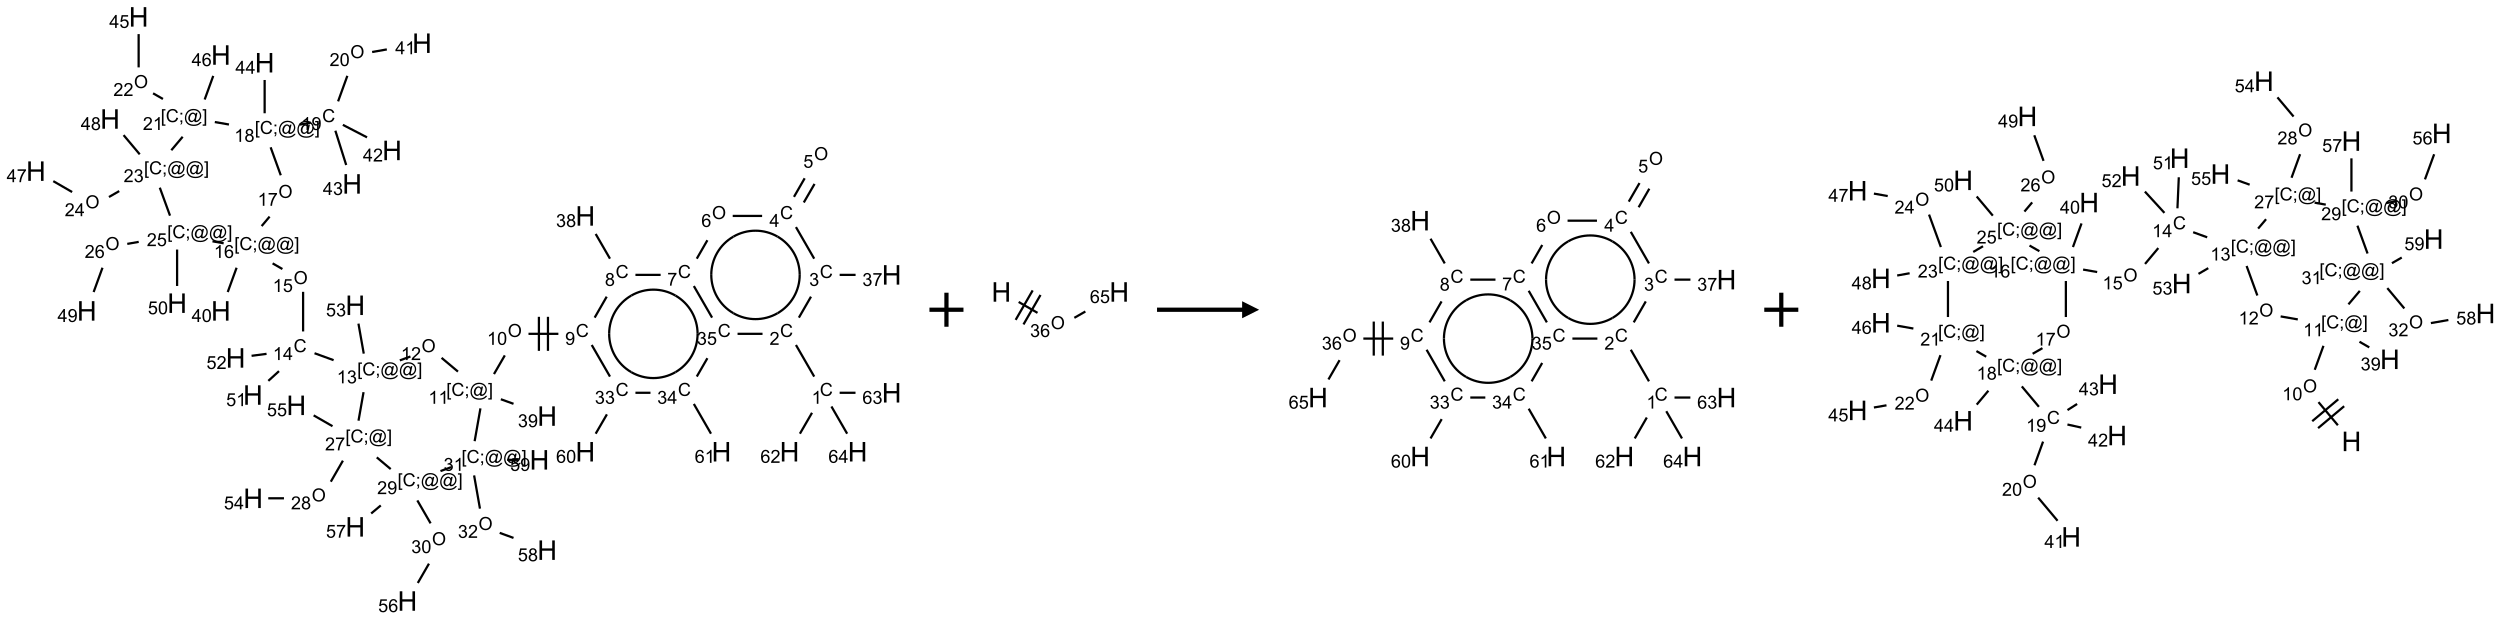 <?xml version="1.0" encoding="UTF-8"?>
<svg xmlns="http://www.w3.org/2000/svg" xmlns:xlink="http://www.w3.org/1999/xlink" width="1469" height="364" viewBox="0 0 1469 364">
<defs>
<g>
<g id="glyph-0-0">
<path d="M 1.332 0 L 1.332 -6.668 L 6.668 -6.668 L 6.668 0 Z M 1.5 -0.168 L 6.5 -0.168 L 6.5 -6.5 L 1.5 -6.5 Z M 1.5 -0.168 "/>
</g>
<g id="glyph-0-1">
<path d="M 6.27 -2.676 L 7.281 -2.422 C 7.07 -1.594 6.688 -0.961 6.137 -0.523 C 5.586 -0.086 4.914 0.129 4.121 0.129 C 3.297 0.129 2.629 -0.039 2.113 -0.371 C 1.598 -0.707 1.203 -1.191 0.934 -1.828 C 0.664 -2.465 0.531 -3.145 0.531 -3.875 C 0.531 -4.672 0.684 -5.363 0.988 -5.957 C 1.293 -6.547 1.723 -6.996 2.285 -7.305 C 2.844 -7.613 3.461 -7.766 4.137 -7.766 C 4.898 -7.766 5.543 -7.57 6.062 -7.184 C 6.582 -6.793 6.945 -6.246 7.152 -5.543 L 6.156 -5.309 C 5.98 -5.863 5.723 -6.266 5.387 -6.52 C 5.051 -6.773 4.625 -6.902 4.113 -6.902 C 3.527 -6.902 3.039 -6.762 2.645 -6.48 C 2.25 -6.199 1.973 -5.82 1.812 -5.348 C 1.652 -4.871 1.574 -4.383 1.574 -3.879 C 1.574 -3.23 1.668 -2.664 1.855 -2.18 C 2.047 -1.695 2.34 -1.332 2.738 -1.094 C 3.137 -0.855 3.57 -0.734 4.035 -0.734 C 4.602 -0.734 5.082 -0.898 5.473 -1.223 C 5.867 -1.551 6.133 -2.035 6.27 -2.676 Z M 6.27 -2.676 "/>
</g>
<g id="glyph-0-2">
<path d="M 3.973 0 L 3.035 0 L 3.035 -5.973 C 2.809 -5.758 2.516 -5.543 2.148 -5.328 C 1.781 -5.113 1.453 -4.953 1.16 -4.844 L 1.16 -5.75 C 1.684 -5.996 2.145 -6.297 2.535 -6.645 C 2.93 -6.996 3.207 -7.336 3.371 -7.668 L 3.973 -7.668 Z M 3.973 0 "/>
</g>
<g id="glyph-0-3">
<path d="M 5.371 -0.902 L 5.371 0 L 0.324 0 C 0.316 -0.227 0.352 -0.441 0.434 -0.652 C 0.562 -0.996 0.766 -1.332 1.051 -1.668 C 1.332 -2 1.742 -2.387 2.277 -2.824 C 3.105 -3.504 3.668 -4.043 3.957 -4.441 C 4.25 -4.84 4.395 -5.215 4.395 -5.566 C 4.395 -5.938 4.262 -6.254 3.996 -6.508 C 3.73 -6.762 3.387 -6.891 2.957 -6.891 C 2.508 -6.891 2.145 -6.754 1.875 -6.484 C 1.605 -6.215 1.469 -5.84 1.465 -5.359 L 0.5 -5.457 C 0.566 -6.176 0.812 -6.727 1.246 -7.102 C 1.676 -7.477 2.254 -7.668 2.98 -7.668 C 3.711 -7.668 4.293 -7.465 4.719 -7.059 C 5.145 -6.652 5.359 -6.148 5.359 -5.547 C 5.359 -5.242 5.297 -4.941 5.172 -4.645 C 5.047 -4.352 4.84 -4.039 4.551 -3.715 C 4.262 -3.387 3.777 -2.938 3.105 -2.371 C 2.543 -1.898 2.18 -1.578 2.02 -1.41 C 1.859 -1.242 1.73 -1.07 1.625 -0.902 Z M 5.371 -0.902 "/>
</g>
<g id="glyph-0-4">
<path d="M 0.449 -2.016 L 1.387 -2.141 C 1.492 -1.609 1.676 -1.227 1.934 -0.992 C 2.191 -0.758 2.508 -0.641 2.879 -0.641 C 3.32 -0.641 3.695 -0.793 3.996 -1.098 C 4.301 -1.402 4.453 -1.781 4.453 -2.234 C 4.453 -2.664 4.312 -3.02 4.031 -3.301 C 3.75 -3.578 3.391 -3.719 2.957 -3.719 C 2.781 -3.719 2.562 -3.684 2.297 -3.613 L 2.402 -4.438 C 2.465 -4.43 2.516 -4.426 2.551 -4.426 C 2.949 -4.426 3.312 -4.531 3.629 -4.738 C 3.949 -4.949 4.109 -5.27 4.109 -5.703 C 4.109 -6.047 3.992 -6.332 3.762 -6.559 C 3.527 -6.785 3.227 -6.895 2.859 -6.895 C 2.496 -6.895 2.191 -6.781 1.949 -6.551 C 1.707 -6.324 1.547 -5.98 1.48 -5.52 L 0.543 -5.688 C 0.656 -6.316 0.918 -6.805 1.324 -7.148 C 1.73 -7.492 2.234 -7.668 2.84 -7.668 C 3.254 -7.668 3.641 -7.578 3.988 -7.398 C 4.34 -7.219 4.609 -6.977 4.793 -6.668 C 4.98 -6.359 5.074 -6.031 5.074 -5.684 C 5.074 -5.352 4.984 -5.051 4.809 -4.781 C 4.629 -4.512 4.367 -4.297 4.02 -4.137 C 4.473 -4.031 4.824 -3.816 5.074 -3.488 C 5.324 -3.16 5.449 -2.75 5.449 -2.254 C 5.449 -1.59 5.203 -1.023 4.719 -0.559 C 4.234 -0.098 3.617 0.137 2.875 0.137 C 2.203 0.137 1.648 -0.062 1.207 -0.465 C 0.762 -0.863 0.512 -1.379 0.449 -2.016 Z M 0.449 -2.016 "/>
</g>
<g id="glyph-0-5">
<path d="M 0.504 -6.637 L 0.504 -7.535 L 5.449 -7.535 L 5.449 -6.809 C 4.961 -6.289 4.48 -5.602 4.004 -4.746 C 3.527 -3.887 3.156 -3.004 2.895 -2.098 C 2.707 -1.461 2.59 -0.762 2.535 0 L 1.574 0 C 1.582 -0.602 1.703 -1.328 1.926 -2.176 C 2.152 -3.027 2.477 -3.848 2.898 -4.637 C 3.32 -5.426 3.77 -6.094 4.246 -6.637 Z M 0.504 -6.637 "/>
</g>
<g id="glyph-0-6">
<path d="M 3.449 0 L 3.449 -1.828 L 0.137 -1.828 L 0.137 -2.688 L 3.621 -7.637 L 4.387 -7.637 L 4.387 -2.688 L 5.418 -2.688 L 5.418 -1.828 L 4.387 -1.828 L 4.387 0 Z M 3.449 -2.688 L 3.449 -6.129 L 1.059 -2.688 Z M 3.449 -2.688 "/>
</g>
<g id="glyph-0-7">
<path d="M 0.516 -3.719 C 0.516 -4.984 0.855 -5.977 1.535 -6.695 C 2.215 -7.414 3.094 -7.77 4.172 -7.77 C 4.875 -7.77 5.512 -7.602 6.078 -7.266 C 6.645 -6.93 7.074 -6.461 7.371 -5.855 C 7.668 -5.254 7.816 -4.57 7.816 -3.809 C 7.816 -3.035 7.66 -2.34 7.348 -1.73 C 7.035 -1.117 6.594 -0.656 6.02 -0.34 C 5.449 -0.027 4.828 0.129 4.168 0.129 C 3.449 0.129 2.805 -0.043 2.238 -0.391 C 1.672 -0.738 1.246 -1.211 0.953 -1.812 C 0.66 -2.414 0.516 -3.047 0.516 -3.719 Z M 1.559 -3.703 C 1.559 -2.781 1.805 -2.059 2.301 -1.527 C 2.793 -1 3.414 -0.734 4.16 -0.734 C 4.922 -0.734 5.547 -1 6.039 -1.535 C 6.531 -2.07 6.777 -2.828 6.777 -3.812 C 6.777 -4.434 6.672 -4.977 6.461 -5.441 C 6.25 -5.902 5.945 -6.262 5.539 -6.52 C 5.133 -6.773 4.68 -6.902 4.176 -6.902 C 3.461 -6.902 2.848 -6.656 2.332 -6.164 C 1.816 -5.672 1.559 -4.852 1.559 -3.703 Z M 1.559 -3.703 "/>
</g>
<g id="glyph-0-8">
<path d="M 0.441 -2 L 1.426 -2.082 C 1.5 -1.605 1.668 -1.242 1.934 -1.004 C 2.199 -0.762 2.52 -0.641 2.895 -0.641 C 3.348 -0.641 3.73 -0.812 4.043 -1.152 C 4.355 -1.492 4.512 -1.941 4.512 -2.504 C 4.512 -3.039 4.359 -3.461 4.059 -3.77 C 3.758 -4.078 3.367 -4.234 2.879 -4.234 C 2.578 -4.234 2.305 -4.164 2.062 -4.027 C 1.82 -3.891 1.629 -3.715 1.488 -3.496 L 0.609 -3.609 L 1.348 -7.531 L 5.145 -7.531 L 5.145 -6.637 L 2.098 -6.637 L 1.688 -4.582 C 2.145 -4.902 2.625 -5.062 3.129 -5.062 C 3.797 -5.062 4.359 -4.832 4.816 -4.371 C 5.277 -3.91 5.504 -3.312 5.504 -2.59 C 5.504 -1.898 5.305 -1.301 4.902 -0.797 C 4.41 -0.18 3.742 0.129 2.895 0.129 C 2.199 0.129 1.633 -0.062 1.195 -0.453 C 0.758 -0.844 0.504 -1.359 0.441 -2 Z M 0.441 -2 "/>
</g>
<g id="glyph-0-9">
<path d="M 5.309 -5.766 L 4.375 -5.691 C 4.293 -6.059 4.172 -6.328 4.02 -6.496 C 3.766 -6.762 3.453 -6.895 3.082 -6.895 C 2.785 -6.895 2.523 -6.812 2.297 -6.645 C 2 -6.43 1.77 -6.117 1.598 -5.703 C 1.43 -5.289 1.34 -4.703 1.332 -3.938 C 1.559 -4.281 1.836 -4.535 2.16 -4.703 C 2.488 -4.871 2.828 -4.953 3.188 -4.953 C 3.812 -4.953 4.344 -4.723 4.785 -4.262 C 5.223 -3.801 5.441 -3.207 5.441 -2.48 C 5.441 -2 5.34 -1.555 5.133 -1.145 C 4.926 -0.73 4.641 -0.418 4.281 -0.199 C 3.922 0.02 3.512 0.129 3.051 0.129 C 2.27 0.129 1.633 -0.156 1.141 -0.73 C 0.648 -1.305 0.402 -2.254 0.402 -3.574 C 0.402 -5.051 0.672 -6.121 1.219 -6.793 C 1.695 -7.375 2.336 -7.668 3.141 -7.668 C 3.742 -7.668 4.234 -7.5 4.617 -7.16 C 5 -6.824 5.23 -6.359 5.309 -5.766 Z M 1.48 -2.473 C 1.48 -2.152 1.547 -1.844 1.684 -1.547 C 1.82 -1.25 2.016 -1.027 2.262 -0.871 C 2.508 -0.719 2.766 -0.641 3.035 -0.641 C 3.434 -0.641 3.773 -0.801 4.059 -1.121 C 4.344 -1.441 4.484 -1.875 4.484 -2.422 C 4.484 -2.949 4.344 -3.367 4.062 -3.668 C 3.781 -3.973 3.426 -4.125 3 -4.125 C 2.578 -4.125 2.219 -3.973 1.922 -3.668 C 1.625 -3.363 1.48 -2.969 1.48 -2.473 Z M 1.48 -2.473 "/>
</g>
<g id="glyph-0-10">
<path d="M 1.887 -4.141 C 1.496 -4.281 1.207 -4.484 1.02 -4.75 C 0.832 -5.016 0.738 -5.328 0.738 -5.699 C 0.738 -6.254 0.938 -6.719 1.34 -7.098 C 1.738 -7.477 2.27 -7.668 2.934 -7.668 C 3.598 -7.668 4.137 -7.473 4.543 -7.086 C 4.949 -6.699 5.152 -6.227 5.152 -5.672 C 5.152 -5.316 5.059 -5.008 4.871 -4.746 C 4.688 -4.484 4.406 -4.281 4.027 -4.141 C 4.496 -3.988 4.852 -3.742 5.098 -3.402 C 5.34 -3.062 5.465 -2.656 5.465 -2.184 C 5.465 -1.531 5.234 -0.98 4.77 -0.535 C 4.309 -0.09 3.703 0.129 2.949 0.129 C 2.195 0.129 1.586 -0.094 1.125 -0.539 C 0.664 -0.984 0.434 -1.543 0.434 -2.207 C 0.434 -2.703 0.559 -3.121 0.809 -3.457 C 1.062 -3.793 1.422 -4.02 1.887 -4.141 Z M 1.699 -5.73 C 1.699 -5.367 1.812 -5.074 2.047 -4.844 C 2.281 -4.613 2.582 -4.5 2.953 -4.5 C 3.312 -4.5 3.609 -4.613 3.84 -4.84 C 4.07 -5.066 4.188 -5.348 4.188 -5.676 C 4.188 -6.02 4.07 -6.309 3.832 -6.543 C 3.594 -6.777 3.297 -6.895 2.941 -6.895 C 2.586 -6.895 2.289 -6.781 2.051 -6.551 C 1.816 -6.324 1.699 -6.047 1.699 -5.73 Z M 1.395 -2.203 C 1.395 -1.938 1.461 -1.676 1.586 -1.426 C 1.711 -1.176 1.902 -0.984 2.152 -0.848 C 2.402 -0.711 2.672 -0.641 2.957 -0.641 C 3.406 -0.641 3.777 -0.785 4.066 -1.074 C 4.359 -1.363 4.504 -1.727 4.504 -2.172 C 4.504 -2.625 4.355 -2.996 4.055 -3.293 C 3.754 -3.586 3.379 -3.734 2.926 -3.734 C 2.484 -3.734 2.121 -3.59 1.832 -3.297 C 1.543 -3.004 1.395 -2.641 1.395 -2.203 Z M 1.395 -2.203 "/>
</g>
<g id="glyph-0-11">
<path d="M 0.582 -1.766 L 1.484 -1.848 C 1.562 -1.426 1.707 -1.117 1.922 -0.926 C 2.137 -0.734 2.414 -0.641 2.75 -0.641 C 3.039 -0.641 3.289 -0.707 3.508 -0.84 C 3.727 -0.973 3.902 -1.148 4.043 -1.367 C 4.18 -1.586 4.297 -1.887 4.391 -2.262 C 4.484 -2.637 4.531 -3.016 4.531 -3.406 C 4.531 -3.449 4.531 -3.512 4.527 -3.594 C 4.34 -3.297 4.082 -3.055 3.758 -2.867 C 3.434 -2.68 3.082 -2.59 2.703 -2.59 C 2.07 -2.59 1.535 -2.816 1.098 -3.277 C 0.66 -3.734 0.441 -4.34 0.441 -5.09 C 0.441 -5.863 0.672 -6.484 1.129 -6.957 C 1.586 -7.43 2.156 -7.668 2.844 -7.668 C 3.34 -7.668 3.793 -7.531 4.207 -7.266 C 4.617 -7 4.93 -6.617 5.145 -6.121 C 5.355 -5.629 5.465 -4.91 5.465 -3.973 C 5.465 -2.996 5.359 -2.223 5.145 -1.645 C 4.934 -1.066 4.617 -0.625 4.199 -0.324 C 3.781 -0.02 3.293 0.129 2.73 0.129 C 2.133 0.129 1.645 -0.035 1.266 -0.367 C 0.887 -0.699 0.66 -1.164 0.582 -1.766 Z M 4.422 -5.137 C 4.422 -5.676 4.277 -6.102 3.992 -6.418 C 3.707 -6.734 3.359 -6.891 2.957 -6.891 C 2.543 -6.891 2.18 -6.719 1.871 -6.379 C 1.562 -6.039 1.406 -5.598 1.406 -5.059 C 1.406 -4.57 1.555 -4.176 1.848 -3.871 C 2.141 -3.566 2.5 -3.418 2.934 -3.418 C 3.367 -3.418 3.723 -3.57 4.004 -3.871 C 4.281 -4.176 4.422 -4.598 4.422 -5.137 Z M 4.422 -5.137 "/>
</g>
<g id="glyph-0-12">
<path d="M 0.441 -3.766 C 0.441 -4.668 0.535 -5.395 0.723 -5.945 C 0.906 -6.496 1.184 -6.922 1.551 -7.219 C 1.918 -7.516 2.375 -7.668 2.934 -7.668 C 3.344 -7.668 3.703 -7.586 4.012 -7.418 C 4.32 -7.254 4.574 -7.016 4.777 -6.707 C 4.977 -6.395 5.137 -6.016 5.25 -5.57 C 5.363 -5.125 5.422 -4.523 5.422 -3.766 C 5.422 -2.871 5.328 -2.148 5.145 -1.598 C 4.961 -1.047 4.688 -0.621 4.32 -0.32 C 3.953 -0.02 3.492 0.129 2.934 0.129 C 2.195 0.129 1.617 -0.133 1.199 -0.66 C 0.695 -1.297 0.441 -2.332 0.441 -3.766 Z M 1.406 -3.766 C 1.406 -2.512 1.555 -1.68 1.848 -1.262 C 2.141 -0.848 2.5 -0.641 2.934 -0.641 C 3.363 -0.641 3.727 -0.848 4.02 -1.266 C 4.312 -1.684 4.457 -2.516 4.457 -3.766 C 4.457 -5.023 4.312 -5.859 4.02 -6.27 C 3.727 -6.684 3.359 -6.891 2.922 -6.891 C 2.492 -6.891 2.148 -6.707 1.891 -6.344 C 1.566 -5.879 1.406 -5.02 1.406 -3.766 Z M 1.406 -3.766 "/>
</g>
<g id="glyph-0-13">
<path d="M 0.723 2.121 L 0.723 -7.637 L 2.793 -7.637 L 2.793 -6.859 L 1.66 -6.859 L 1.66 1.344 L 2.793 1.344 L 2.793 2.121 Z M 0.723 2.121 "/>
</g>
<g id="glyph-0-14">
<path d="M 0.949 -4.465 L 0.949 -5.531 L 2.016 -5.531 L 2.016 -4.465 Z M 0.949 0 L 0.949 -1.066 L 2.016 -1.066 L 2.016 0 C 2.016 0.391 1.945 0.711 1.809 0.949 C 1.668 1.191 1.449 1.379 1.145 1.512 L 0.887 1.109 C 1.082 1.023 1.23 0.895 1.324 0.727 C 1.418 0.559 1.469 0.316 1.48 0 Z M 0.949 0 "/>
</g>
<g id="glyph-0-15">
<path d="M 6.047 -0.848 C 5.82 -0.59 5.57 -0.379 5.289 -0.223 C 5.008 -0.062 4.73 0.016 4.449 0.016 C 4.141 0.016 3.84 -0.074 3.547 -0.254 C 3.254 -0.434 3.02 -0.715 2.836 -1.09 C 2.652 -1.465 2.562 -1.875 2.562 -2.324 C 2.562 -2.875 2.703 -3.43 2.988 -3.98 C 3.27 -4.535 3.621 -4.953 4.043 -5.23 C 4.461 -5.508 4.871 -5.645 5.266 -5.645 C 5.566 -5.645 5.855 -5.566 6.129 -5.41 C 6.402 -5.25 6.641 -5.012 6.84 -4.688 L 7.016 -5.496 L 7.949 -5.496 L 7.199 -2 C 7.094 -1.516 7.043 -1.246 7.043 -1.191 C 7.043 -1.098 7.078 -1.02 7.148 -0.949 C 7.219 -0.883 7.305 -0.848 7.406 -0.848 C 7.59 -0.848 7.832 -0.953 8.129 -1.168 C 8.527 -1.445 8.84 -1.816 9.07 -2.285 C 9.301 -2.75 9.418 -3.234 9.418 -3.73 C 9.418 -4.309 9.27 -4.852 8.973 -5.355 C 8.676 -5.859 8.23 -6.262 7.645 -6.562 C 7.055 -6.863 6.406 -7.016 5.691 -7.016 C 4.879 -7.016 4.137 -6.824 3.465 -6.445 C 2.793 -6.066 2.273 -5.52 1.902 -4.809 C 1.535 -4.098 1.348 -3.34 1.348 -2.527 C 1.348 -1.676 1.535 -0.941 1.902 -0.328 C 2.273 0.285 2.809 0.742 3.508 1.035 C 4.207 1.328 4.984 1.473 5.832 1.473 C 6.742 1.473 7.504 1.32 8.121 1.016 C 8.734 0.711 9.195 0.34 9.5 -0.098 L 10.441 -0.098 C 10.266 0.266 9.961 0.637 9.531 1.016 C 9.102 1.395 8.59 1.695 7.996 1.914 C 7.402 2.133 6.688 2.246 5.848 2.246 C 5.078 2.246 4.367 2.145 3.715 1.949 C 3.066 1.75 2.512 1.453 2.051 1.055 C 1.594 0.656 1.25 0.199 1.016 -0.316 C 0.723 -0.973 0.578 -1.684 0.578 -2.441 C 0.578 -3.289 0.75 -4.098 1.098 -4.863 C 1.523 -5.805 2.125 -6.527 2.902 -7.027 C 3.684 -7.527 4.629 -7.777 5.738 -7.777 C 6.602 -7.777 7.375 -7.602 8.059 -7.246 C 8.746 -6.895 9.285 -6.371 9.684 -5.672 C 10.02 -5.07 10.188 -4.418 10.188 -3.715 C 10.188 -2.707 9.832 -1.812 9.125 -1.031 C 8.492 -0.328 7.801 0.02 7.051 0.02 C 6.812 0.02 6.617 -0.016 6.473 -0.09 C 6.324 -0.16 6.215 -0.266 6.145 -0.402 C 6.102 -0.488 6.066 -0.637 6.047 -0.848 Z M 3.527 -2.262 C 3.527 -1.785 3.641 -1.414 3.863 -1.152 C 4.09 -0.887 4.348 -0.754 4.641 -0.754 C 4.836 -0.754 5.039 -0.812 5.254 -0.93 C 5.469 -1.047 5.676 -1.219 5.871 -1.449 C 6.066 -1.676 6.23 -1.969 6.355 -2.32 C 6.48 -2.672 6.543 -3.027 6.543 -3.379 C 6.543 -3.852 6.426 -4.219 6.191 -4.48 C 5.957 -4.738 5.672 -4.871 5.332 -4.871 C 5.109 -4.871 4.902 -4.812 4.707 -4.699 C 4.512 -4.586 4.32 -4.406 4.137 -4.156 C 3.953 -3.906 3.805 -3.602 3.691 -3.246 C 3.582 -2.887 3.527 -2.559 3.527 -2.262 Z M 3.527 -2.262 "/>
</g>
<g id="glyph-0-16">
<path d="M 2.27 2.121 L 0.203 2.121 L 0.203 1.344 L 1.332 1.344 L 1.332 -6.859 L 0.203 -6.859 L 0.203 -7.637 L 2.27 -7.637 Z M 2.27 2.121 "/>
</g>
<g id="glyph-1-0">
<path d="M 2 0 L 2 -10 L 10 -10 L 10 0 Z M 2.25 -0.25 L 9.75 -0.25 L 9.75 -9.75 L 2.25 -9.75 Z M 2.25 -0.25 "/>
</g>
<g id="glyph-1-1">
<path d="M 1.281 0 L 1.281 -11.453 L 2.797 -11.453 L 2.797 -6.75 L 8.75 -6.75 L 8.75 -11.453 L 10.266 -11.453 L 10.266 0 L 8.75 0 L 8.75 -5.398 L 2.797 -5.398 L 2.797 0 Z M 1.281 0 "/>
</g>
</g>
</defs>
<path fill="none" stroke-width="0.033" stroke-linecap="butt" stroke-linejoin="miter" stroke="rgb(0%, 0%, 0%)" stroke-opacity="1" stroke-miterlimit="10" d="M 11.433 5.284 L 11.165 4.82 " transform="matrix(40, 0, 0, 40, 21.102, 9.918)"/>
<path fill="none" stroke-width="0.033" stroke-linecap="butt" stroke-linejoin="miter" stroke="rgb(0%, 0%, 0%)" stroke-opacity="1" stroke-miterlimit="10" d="M 11.208 4.418 L 11.386 4.11 " transform="matrix(40, 0, 0, 40, 21.102, 9.918)"/>
<path fill="none" stroke-width="0.033" stroke-linecap="butt" stroke-linejoin="miter" stroke="rgb(0%, 0%, 0%)" stroke-opacity="1" stroke-miterlimit="10" d="M 11.807 3.79 L 12.041 3.79 " transform="matrix(40, 0, 0, 40, 21.102, 9.918)"/>
<path fill="none" stroke-width="0.033" stroke-linecap="butt" stroke-linejoin="miter" stroke="rgb(0%, 0%, 0%)" stroke-opacity="1" stroke-miterlimit="10" d="M 11.433 3.552 L 11.165 3.088 " transform="matrix(40, 0, 0, 40, 21.102, 9.918)"/>
<path fill="none" stroke-width="0.033" stroke-linecap="butt" stroke-linejoin="miter" stroke="rgb(0%, 0%, 0%)" stroke-opacity="1" stroke-miterlimit="10" d="M 11.28 2.727 L 11.438 2.454 " transform="matrix(40, 0, 0, 40, 21.102, 9.918)"/>
<path fill="none" stroke-width="0.033" stroke-linecap="butt" stroke-linejoin="miter" stroke="rgb(0%, 0%, 0%)" stroke-opacity="1" stroke-miterlimit="10" d="M 11.136 2.644 L 11.293 2.371 " transform="matrix(40, 0, 0, 40, 21.102, 9.918)"/>
<path fill="none" stroke-width="0.033" stroke-linecap="butt" stroke-linejoin="miter" stroke="rgb(0%, 0%, 0%)" stroke-opacity="1" stroke-miterlimit="10" d="M 10.668 2.924 L 10.236 2.924 " transform="matrix(40, 0, 0, 40, 21.102, 9.918)"/>
<path fill="none" stroke-width="0.033" stroke-linecap="butt" stroke-linejoin="miter" stroke="rgb(0%, 0%, 0%)" stroke-opacity="1" stroke-miterlimit="10" d="M 9.864 3.281 L 9.708 3.552 " transform="matrix(40, 0, 0, 40, 21.102, 9.918)"/>
<path fill="none" stroke-width="0.033" stroke-linecap="butt" stroke-linejoin="miter" stroke="rgb(0%, 0%, 0%)" stroke-opacity="1" stroke-miterlimit="10" d="M 9.177 3.79 L 8.807 3.79 " transform="matrix(40, 0, 0, 40, 21.102, 9.918)"/>
<path fill="none" stroke-width="0.033" stroke-linecap="butt" stroke-linejoin="miter" stroke="rgb(0%, 0%, 0%)" stroke-opacity="1" stroke-miterlimit="10" d="M 8.433 3.552 L 8.223 3.189 " transform="matrix(40, 0, 0, 40, 21.102, 9.918)"/>
<path fill="none" stroke-width="0.033" stroke-linecap="butt" stroke-linejoin="miter" stroke="rgb(0%, 0%, 0%)" stroke-opacity="1" stroke-miterlimit="10" d="M 8.385 4.11 L 8.208 4.418 " transform="matrix(40, 0, 0, 40, 21.102, 9.918)"/>
<path fill="none" stroke-width="0.033" stroke-linecap="butt" stroke-linejoin="miter" stroke="rgb(0%, 0%, 0%)" stroke-opacity="1" stroke-miterlimit="10" d="M 7.675 4.656 L 7.236 4.656 " transform="matrix(40, 0, 0, 40, 21.102, 9.918)"/>
<path fill="none" stroke-width="0.033" stroke-linecap="butt" stroke-linejoin="miter" stroke="rgb(0%, 0%, 0%)" stroke-opacity="1" stroke-miterlimit="10" d="M 7.389 4.406 L 7.389 4.906 " transform="matrix(40, 0, 0, 40, 21.102, 9.918)"/>
<path fill="none" stroke-width="0.033" stroke-linecap="butt" stroke-linejoin="miter" stroke="rgb(0%, 0%, 0%)" stroke-opacity="1" stroke-miterlimit="10" d="M 7.522 4.406 L 7.522 4.906 " transform="matrix(40, 0, 0, 40, 21.102, 9.918)"/>
<path fill="none" stroke-width="0.033" stroke-linecap="butt" stroke-linejoin="miter" stroke="rgb(0%, 0%, 0%)" stroke-opacity="1" stroke-miterlimit="10" d="M 6.888 4.973 L 6.729 5.247 " transform="matrix(40, 0, 0, 40, 21.102, 9.918)"/>
<path fill="none" stroke-width="0.033" stroke-linecap="butt" stroke-linejoin="miter" stroke="rgb(0%, 0%, 0%)" stroke-opacity="1" stroke-miterlimit="10" d="M 6.83 5.617 L 7.016 5.684 " transform="matrix(40, 0, 0, 40, 21.102, 9.918)"/>
<path fill="none" stroke-width="0.033" stroke-linecap="butt" stroke-linejoin="miter" stroke="rgb(0%, 0%, 0%)" stroke-opacity="1" stroke-miterlimit="10" d="M 6.2 5.211 L 5.959 5.009 " transform="matrix(40, 0, 0, 40, 21.102, 9.918)"/>
<path fill="none" stroke-width="0.033" stroke-linecap="butt" stroke-linejoin="miter" stroke="rgb(0%, 0%, 0%)" stroke-opacity="1" stroke-miterlimit="10" d="M 5.502 4.989 L 5.346 5.046 " transform="matrix(40, 0, 0, 40, 21.102, 9.918)"/>
<path fill="none" stroke-width="0.033" stroke-linecap="butt" stroke-linejoin="miter" stroke="rgb(0%, 0%, 0%)" stroke-opacity="1" stroke-miterlimit="10" d="M 4.373 5.043 L 4.093 4.941 " transform="matrix(40, 0, 0, 40, 21.102, 9.918)"/>
<path fill="none" stroke-width="0.033" stroke-linecap="butt" stroke-linejoin="miter" stroke="rgb(0%, 0%, 0%)" stroke-opacity="1" stroke-miterlimit="10" d="M 3.925 4.621 L 3.925 4.039 " transform="matrix(40, 0, 0, 40, 21.102, 9.918)"/>
<path fill="none" stroke-width="0.033" stroke-linecap="butt" stroke-linejoin="miter" stroke="rgb(0%, 0%, 0%)" stroke-opacity="1" stroke-miterlimit="10" d="M 3.621 3.704 L 3.477 3.621 " transform="matrix(40, 0, 0, 40, 21.102, 9.918)"/>
<path fill="none" stroke-width="0.033" stroke-linecap="butt" stroke-linejoin="miter" stroke="rgb(0%, 0%, 0%)" stroke-opacity="1" stroke-miterlimit="10" d="M 2.948 3.685 L 2.818 4.042 " transform="matrix(40, 0, 0, 40, 21.102, 9.918)"/>
<path fill="none" stroke-width="0.033" stroke-linecap="butt" stroke-linejoin="miter" stroke="rgb(0%, 0%, 0%)" stroke-opacity="1" stroke-miterlimit="10" d="M 3.316 3.073 L 3.433 2.934 " transform="matrix(40, 0, 0, 40, 21.102, 9.918)"/>
<path fill="none" stroke-width="0.033" stroke-linecap="butt" stroke-linejoin="miter" stroke="rgb(0%, 0%, 0%)" stroke-opacity="1" stroke-miterlimit="10" d="M 3.597 2.327 L 3.448 1.916 " transform="matrix(40, 0, 0, 40, 21.102, 9.918)"/>
<path fill="none" stroke-width="0.033" stroke-linecap="butt" stroke-linejoin="miter" stroke="rgb(0%, 0%, 0%)" stroke-opacity="1" stroke-miterlimit="10" d="M 3.874 1.583 L 4.038 1.554 " transform="matrix(40, 0, 0, 40, 21.102, 9.918)"/>
<path fill="none" stroke-width="0.033" stroke-linecap="butt" stroke-linejoin="miter" stroke="rgb(0%, 0%, 0%)" stroke-opacity="1" stroke-miterlimit="10" d="M 4.439 1.241 L 4.575 0.866 " transform="matrix(40, 0, 0, 40, 21.102, 9.918)"/>
<path fill="none" stroke-width="0.033" stroke-linecap="butt" stroke-linejoin="miter" stroke="rgb(0%, 0%, 0%)" stroke-opacity="1" stroke-miterlimit="10" d="M 4.939 0.516 L 5.155 0.478 " transform="matrix(40, 0, 0, 40, 21.102, 9.918)"/>
<path fill="none" stroke-width="0.033" stroke-linecap="butt" stroke-linejoin="miter" stroke="rgb(0%, 0%, 0%)" stroke-opacity="1" stroke-miterlimit="10" d="M 4.509 1.586 L 4.864 1.77 " transform="matrix(40, 0, 0, 40, 21.102, 9.918)"/>
<path fill="none" stroke-width="0.033" stroke-linecap="butt" stroke-linejoin="miter" stroke="rgb(0%, 0%, 0%)" stroke-opacity="1" stroke-miterlimit="10" d="M 4.399 1.672 L 4.558 2.176 " transform="matrix(40, 0, 0, 40, 21.102, 9.918)"/>
<path fill="none" stroke-width="0.033" stroke-linecap="butt" stroke-linejoin="miter" stroke="rgb(0%, 0%, 0%)" stroke-opacity="1" stroke-miterlimit="10" d="M 3.36 1.416 L 3.36 0.927 " transform="matrix(40, 0, 0, 40, 21.102, 9.918)"/>
<path fill="none" stroke-width="0.033" stroke-linecap="butt" stroke-linejoin="miter" stroke="rgb(0%, 0%, 0%)" stroke-opacity="1" stroke-miterlimit="10" d="M 2.836 1.581 L 2.628 1.545 " transform="matrix(40, 0, 0, 40, 21.102, 9.918)"/>
<path fill="none" stroke-width="0.033" stroke-linecap="butt" stroke-linejoin="miter" stroke="rgb(0%, 0%, 0%)" stroke-opacity="1" stroke-miterlimit="10" d="M 1.866 1.206 L 1.721 1.123 " transform="matrix(40, 0, 0, 40, 21.102, 9.918)"/>
<path fill="none" stroke-width="0.033" stroke-linecap="butt" stroke-linejoin="miter" stroke="rgb(0%, 0%, 0%)" stroke-opacity="1" stroke-miterlimit="10" d="M 1.509 0.742 L 1.509 0.253 " transform="matrix(40, 0, 0, 40, 21.102, 9.918)"/>
<path fill="none" stroke-width="0.033" stroke-linecap="butt" stroke-linejoin="miter" stroke="rgb(0%, 0%, 0%)" stroke-opacity="1" stroke-miterlimit="10" d="M 2.479 1.214 L 2.605 0.867 " transform="matrix(40, 0, 0, 40, 21.102, 9.918)"/>
<path fill="none" stroke-width="0.033" stroke-linecap="butt" stroke-linejoin="miter" stroke="rgb(0%, 0%, 0%)" stroke-opacity="1" stroke-miterlimit="10" d="M 2.156 1.761 L 1.989 1.959 " transform="matrix(40, 0, 0, 40, 21.102, 9.918)"/>
<path fill="none" stroke-width="0.033" stroke-linecap="butt" stroke-linejoin="miter" stroke="rgb(0%, 0%, 0%)" stroke-opacity="1" stroke-miterlimit="10" d="M 1.224 2.559 L 1.073 2.646 " transform="matrix(40, 0, 0, 40, 21.102, 9.918)"/>
<path fill="none" stroke-width="0.033" stroke-linecap="butt" stroke-linejoin="miter" stroke="rgb(0%, 0%, 0%)" stroke-opacity="1" stroke-miterlimit="10" d="M 0.532 2.573 L 0.255 2.413 " transform="matrix(40, 0, 0, 40, 21.102, 9.918)"/>
<path fill="none" stroke-width="0.033" stroke-linecap="butt" stroke-linejoin="miter" stroke="rgb(0%, 0%, 0%)" stroke-opacity="1" stroke-miterlimit="10" d="M 1.525 2.019 L 1.288 1.737 " transform="matrix(40, 0, 0, 40, 21.102, 9.918)"/>
<path fill="none" stroke-width="0.033" stroke-linecap="butt" stroke-linejoin="miter" stroke="rgb(0%, 0%, 0%)" stroke-opacity="1" stroke-miterlimit="10" d="M 1.82 2.509 L 1.97 2.92 " transform="matrix(40, 0, 0, 40, 21.102, 9.918)"/>
<path fill="none" stroke-width="0.033" stroke-linecap="butt" stroke-linejoin="miter" stroke="rgb(0%, 0%, 0%)" stroke-opacity="1" stroke-miterlimit="10" d="M 2.594 3.297 L 2.758 3.326 " transform="matrix(40, 0, 0, 40, 21.102, 9.918)"/>
<path fill="none" stroke-width="0.033" stroke-linecap="butt" stroke-linejoin="miter" stroke="rgb(0%, 0%, 0%)" stroke-opacity="1" stroke-miterlimit="10" d="M 1.51 3.305 L 1.342 3.335 " transform="matrix(40, 0, 0, 40, 21.102, 9.918)"/>
<path fill="none" stroke-width="0.033" stroke-linecap="butt" stroke-linejoin="miter" stroke="rgb(0%, 0%, 0%)" stroke-opacity="1" stroke-miterlimit="10" d="M 0.978 3.685 L 0.848 4.042 " transform="matrix(40, 0, 0, 40, 21.102, 9.918)"/>
<path fill="none" stroke-width="0.033" stroke-linecap="butt" stroke-linejoin="miter" stroke="rgb(0%, 0%, 0%)" stroke-opacity="1" stroke-miterlimit="10" d="M 2.074 3.418 L 2.074 3.953 " transform="matrix(40, 0, 0, 40, 21.102, 9.918)"/>
<path fill="none" stroke-width="0.033" stroke-linecap="butt" stroke-linejoin="miter" stroke="rgb(0%, 0%, 0%)" stroke-opacity="1" stroke-miterlimit="10" d="M 3.571 5.204 L 3.414 5.347 " transform="matrix(40, 0, 0, 40, 21.102, 9.918)"/>
<path fill="none" stroke-width="0.033" stroke-linecap="butt" stroke-linejoin="miter" stroke="rgb(0%, 0%, 0%)" stroke-opacity="1" stroke-miterlimit="10" d="M 3.388 4.95 L 3.168 4.979 " transform="matrix(40, 0, 0, 40, 21.102, 9.918)"/>
<path fill="none" stroke-width="0.033" stroke-linecap="butt" stroke-linejoin="miter" stroke="rgb(0%, 0%, 0%)" stroke-opacity="1" stroke-miterlimit="10" d="M 4.816 4.947 L 4.738 4.506 " transform="matrix(40, 0, 0, 40, 21.102, 9.918)"/>
<path fill="none" stroke-width="0.033" stroke-linecap="butt" stroke-linejoin="miter" stroke="rgb(0%, 0%, 0%)" stroke-opacity="1" stroke-miterlimit="10" d="M 4.813 5.513 L 4.739 5.932 " transform="matrix(40, 0, 0, 40, 21.102, 9.918)"/>
<path fill="none" stroke-width="0.033" stroke-linecap="butt" stroke-linejoin="miter" stroke="rgb(0%, 0%, 0%)" stroke-opacity="1" stroke-miterlimit="10" d="M 4.51 6.519 L 4.332 6.828 " transform="matrix(40, 0, 0, 40, 21.102, 9.918)"/>
<path fill="none" stroke-width="0.033" stroke-linecap="butt" stroke-linejoin="miter" stroke="rgb(0%, 0%, 0%)" stroke-opacity="1" stroke-miterlimit="10" d="M 3.644 7.072 L 3.413 7.072 " transform="matrix(40, 0, 0, 40, 21.102, 9.918)"/>
<path fill="none" stroke-width="0.033" stroke-linecap="butt" stroke-linejoin="miter" stroke="rgb(0%, 0%, 0%)" stroke-opacity="1" stroke-miterlimit="10" d="M 4.357 6.013 L 4.08 5.854 " transform="matrix(40, 0, 0, 40, 21.102, 9.918)"/>
<path fill="none" stroke-width="0.033" stroke-linecap="butt" stroke-linejoin="miter" stroke="rgb(0%, 0%, 0%)" stroke-opacity="1" stroke-miterlimit="10" d="M 5.007 6.471 L 5.212 6.643 " transform="matrix(40, 0, 0, 40, 21.102, 9.918)"/>
<path fill="none" stroke-width="0.033" stroke-linecap="butt" stroke-linejoin="miter" stroke="rgb(0%, 0%, 0%)" stroke-opacity="1" stroke-miterlimit="10" d="M 5.603 7.103 L 5.798 7.44 " transform="matrix(40, 0, 0, 40, 21.102, 9.918)"/>
<path fill="none" stroke-width="0.033" stroke-linecap="butt" stroke-linejoin="miter" stroke="rgb(0%, 0%, 0%)" stroke-opacity="1" stroke-miterlimit="10" d="M 5.774 8.032 L 5.61 8.316 " transform="matrix(40, 0, 0, 40, 21.102, 9.918)"/>
<path fill="none" stroke-width="0.033" stroke-linecap="butt" stroke-linejoin="miter" stroke="rgb(0%, 0%, 0%)" stroke-opacity="1" stroke-miterlimit="10" d="M 5.066 7.177 L 4.925 7.295 " transform="matrix(40, 0, 0, 40, 21.102, 9.918)"/>
<path fill="none" stroke-width="0.033" stroke-linecap="butt" stroke-linejoin="miter" stroke="rgb(0%, 0%, 0%)" stroke-opacity="1" stroke-miterlimit="10" d="M 5.943 6.672 L 6.099 6.615 " transform="matrix(40, 0, 0, 40, 21.102, 9.918)"/>
<path fill="none" stroke-width="0.033" stroke-linecap="butt" stroke-linejoin="miter" stroke="rgb(0%, 0%, 0%)" stroke-opacity="1" stroke-miterlimit="10" d="M 6.445 6.233 L 6.53 5.751 " transform="matrix(40, 0, 0, 40, 21.102, 9.918)"/>
<path fill="none" stroke-width="0.033" stroke-linecap="butt" stroke-linejoin="miter" stroke="rgb(0%, 0%, 0%)" stroke-opacity="1" stroke-miterlimit="10" d="M 6.437 6.736 L 6.523 7.224 " transform="matrix(40, 0, 0, 40, 21.102, 9.918)"/>
<path fill="none" stroke-width="0.033" stroke-linecap="butt" stroke-linejoin="miter" stroke="rgb(0%, 0%, 0%)" stroke-opacity="1" stroke-miterlimit="10" d="M 6.813 7.58 L 7.016 7.654 " transform="matrix(40, 0, 0, 40, 21.102, 9.918)"/>
<path fill="none" stroke-width="0.033" stroke-linecap="butt" stroke-linejoin="miter" stroke="rgb(0%, 0%, 0%)" stroke-opacity="1" stroke-miterlimit="10" d="M 6.922 6.507 L 7.089 6.507 " transform="matrix(40, 0, 0, 40, 21.102, 9.918)"/>
<path fill="none" stroke-width="0.033" stroke-linecap="butt" stroke-linejoin="miter" stroke="rgb(0%, 0%, 0%)" stroke-opacity="1" stroke-miterlimit="10" d="M 8.165 4.82 L 8.433 5.284 " transform="matrix(40, 0, 0, 40, 21.102, 9.918)"/>
<path fill="none" stroke-width="0.033" stroke-linecap="butt" stroke-linejoin="miter" stroke="rgb(0%, 0%, 0%)" stroke-opacity="1" stroke-miterlimit="10" d="M 8.388 5.839 L 8.223 6.123 " transform="matrix(40, 0, 0, 40, 21.102, 9.918)"/>
<path fill="none" stroke-width="0.033" stroke-linecap="butt" stroke-linejoin="miter" stroke="rgb(0%, 0%, 0%)" stroke-opacity="1" stroke-miterlimit="10" d="M 8.807 5.522 L 9.028 5.522 " transform="matrix(40, 0, 0, 40, 21.102, 9.918)"/>
<path fill="none" stroke-width="0.033" stroke-linecap="butt" stroke-linejoin="miter" stroke="rgb(0%, 0%, 0%)" stroke-opacity="1" stroke-miterlimit="10" d="M 9.665 5.686 L 9.917 6.123 " transform="matrix(40, 0, 0, 40, 21.102, 9.918)"/>
<path fill="none" stroke-width="0.033" stroke-linecap="butt" stroke-linejoin="miter" stroke="rgb(0%, 0%, 0%)" stroke-opacity="1" stroke-miterlimit="10" d="M 9.708 5.284 L 9.864 5.014 " transform="matrix(40, 0, 0, 40, 21.102, 9.918)"/>
<path fill="none" stroke-width="0.033" stroke-linecap="butt" stroke-linejoin="miter" stroke="rgb(0%, 0%, 0%)" stroke-opacity="1" stroke-miterlimit="10" d="M 10.307 4.656 L 10.674 4.656 " transform="matrix(40, 0, 0, 40, 21.102, 9.918)"/>
<path fill="none" stroke-width="0.033" stroke-linecap="butt" stroke-linejoin="miter" stroke="rgb(0%, 0%, 0%)" stroke-opacity="1" stroke-miterlimit="10" d="M 9.933 4.418 L 9.665 3.954 " transform="matrix(40, 0, 0, 40, 21.102, 9.918)"/>
<path fill="none" stroke-width="0.033" stroke-linecap="butt" stroke-linejoin="miter" stroke="rgb(0%, 0%, 0%)" stroke-opacity="1" stroke-miterlimit="10" d="M 11.401 5.816 L 11.223 6.123 " transform="matrix(40, 0, 0, 40, 21.102, 9.918)"/>
<path fill="none" stroke-width="0.033" stroke-linecap="butt" stroke-linejoin="miter" stroke="rgb(0%, 0%, 0%)" stroke-opacity="1" stroke-miterlimit="10" d="M 11.807 5.522 L 12.04 5.522 " transform="matrix(40, 0, 0, 40, 21.102, 9.918)"/>
<path fill="none" stroke-width="0.033" stroke-linecap="butt" stroke-linejoin="miter" stroke="rgb(0%, 0%, 0%)" stroke-opacity="1" stroke-miterlimit="10" d="M 11.686 5.723 L 11.917 6.123 " transform="matrix(40, 0, 0, 40, 21.102, 9.918)"/>
<path fill="none" stroke-width="0.033" stroke-linecap="butt" stroke-linejoin="miter" stroke="rgb(0%, 0%, 0%)" stroke-opacity="1" stroke-miterlimit="10" d="M 11.22 3.79 C 11.22 4.022 11.096 4.237 10.895 4.353 " transform="matrix(40, 0, 0, 40, 21.102, 9.918)"/>
<path fill="none" stroke-width="0.033" stroke-linecap="butt" stroke-linejoin="miter" stroke="rgb(0%, 0%, 0%)" stroke-opacity="1" stroke-miterlimit="10" d="M 10.895 3.228 C 11.096 3.344 11.22 3.558 11.22 3.79 " transform="matrix(40, 0, 0, 40, 21.102, 9.918)"/>
<path fill="none" stroke-width="0.033" stroke-linecap="butt" stroke-linejoin="miter" stroke="rgb(0%, 0%, 0%)" stroke-opacity="1" stroke-miterlimit="10" d="M 10.246 3.228 C 10.447 3.112 10.694 3.112 10.895 3.228 " transform="matrix(40, 0, 0, 40, 21.102, 9.918)"/>
<path fill="none" stroke-width="0.033" stroke-linecap="butt" stroke-linejoin="miter" stroke="rgb(0%, 0%, 0%)" stroke-opacity="1" stroke-miterlimit="10" d="M 9.921 3.79 C 9.921 3.558 10.045 3.344 10.246 3.228 " transform="matrix(40, 0, 0, 40, 21.102, 9.918)"/>
<path fill="none" stroke-width="0.033" stroke-linecap="butt" stroke-linejoin="miter" stroke="rgb(0%, 0%, 0%)" stroke-opacity="1" stroke-miterlimit="10" d="M 10.246 4.353 C 10.045 4.237 9.921 4.022 9.921 3.79 " transform="matrix(40, 0, 0, 40, 21.102, 9.918)"/>
<path fill="none" stroke-width="0.033" stroke-linecap="butt" stroke-linejoin="miter" stroke="rgb(0%, 0%, 0%)" stroke-opacity="1" stroke-miterlimit="10" d="M 10.895 4.353 C 10.694 4.469 10.447 4.469 10.246 4.353 " transform="matrix(40, 0, 0, 40, 21.102, 9.918)"/>
<path fill="none" stroke-width="0.033" stroke-linecap="butt" stroke-linejoin="miter" stroke="rgb(0%, 0%, 0%)" stroke-opacity="1" stroke-miterlimit="10" d="M 8.746 4.094 C 8.947 3.978 9.194 3.978 9.395 4.094 " transform="matrix(40, 0, 0, 40, 21.102, 9.918)"/>
<path fill="none" stroke-width="0.033" stroke-linecap="butt" stroke-linejoin="miter" stroke="rgb(0%, 0%, 0%)" stroke-opacity="1" stroke-miterlimit="10" d="M 8.421 4.656 C 8.421 4.424 8.545 4.21 8.746 4.094 " transform="matrix(40, 0, 0, 40, 21.102, 9.918)"/>
<path fill="none" stroke-width="0.033" stroke-linecap="butt" stroke-linejoin="miter" stroke="rgb(0%, 0%, 0%)" stroke-opacity="1" stroke-miterlimit="10" d="M 8.746 5.219 C 8.545 5.103 8.421 4.888 8.421 4.656 " transform="matrix(40, 0, 0, 40, 21.102, 9.918)"/>
<path fill="none" stroke-width="0.033" stroke-linecap="butt" stroke-linejoin="miter" stroke="rgb(0%, 0%, 0%)" stroke-opacity="1" stroke-miterlimit="10" d="M 9.395 5.219 C 9.194 5.335 8.947 5.335 8.746 5.219 " transform="matrix(40, 0, 0, 40, 21.102, 9.918)"/>
<path fill="none" stroke-width="0.033" stroke-linecap="butt" stroke-linejoin="miter" stroke="rgb(0%, 0%, 0%)" stroke-opacity="1" stroke-miterlimit="10" d="M 9.72 4.656 C 9.72 4.888 9.596 5.103 9.395 5.219 " transform="matrix(40, 0, 0, 40, 21.102, 9.918)"/>
<path fill="none" stroke-width="0.033" stroke-linecap="butt" stroke-linejoin="miter" stroke="rgb(0%, 0%, 0%)" stroke-opacity="1" stroke-miterlimit="10" d="M 9.395 4.094 C 9.596 4.21 9.72 4.424 9.72 4.656 " transform="matrix(40, 0, 0, 40, 21.102, 9.918)"/>
<g fill="rgb(0%, 0%, 0%)" fill-opacity="1">
<use xlink:href="#glyph-0-1" x="481.699" y="232.648"/>
</g>
<g fill="rgb(0%, 0%, 0%)" fill-opacity="1">
<use xlink:href="#glyph-0-2" x="476.918" y="237.285"/>
</g>
<g fill="rgb(0%, 0%, 0%)" fill-opacity="1">
<use xlink:href="#glyph-0-1" x="458.324" y="198.008"/>
</g>
<g fill="rgb(0%, 0%, 0%)" fill-opacity="1">
<use xlink:href="#glyph-0-3" x="452.152" y="202.645"/>
</g>
<g fill="rgb(0%, 0%, 0%)" fill-opacity="1">
<use xlink:href="#glyph-0-1" x="481.699" y="163.367"/>
</g>
<g fill="rgb(0%, 0%, 0%)" fill-opacity="1">
<use xlink:href="#glyph-0-4" x="475.445" y="168.004"/>
</g>
<g fill="rgb(0%, 0%, 0%)" fill-opacity="1">
<use xlink:href="#glyph-1-1" x="518.141" y="167.25"/>
</g>
<g fill="rgb(0%, 0%, 0%)" fill-opacity="1">
<use xlink:href="#glyph-0-4" x="506.707" y="168.043"/>
<use xlink:href="#glyph-0-5" x="512.639" y="168.043"/>
</g>
<g fill="rgb(0%, 0%, 0%)" fill-opacity="1">
<use xlink:href="#glyph-0-1" x="458.324" y="128.727"/>
</g>
<g fill="rgb(0%, 0%, 0%)" fill-opacity="1">
<use xlink:href="#glyph-0-6" x="452.102" y="133.332"/>
</g>
<g fill="rgb(0%, 0%, 0%)" fill-opacity="1">
<use xlink:href="#glyph-0-7" x="478.34" y="94.09"/>
</g>
<g fill="rgb(0%, 0%, 0%)" fill-opacity="1">
<use xlink:href="#glyph-0-8" x="472.012" y="98.59"/>
</g>
<g fill="rgb(0%, 0%, 0%)" fill-opacity="1">
<use xlink:href="#glyph-0-7" x="418.34" y="128.73"/>
</g>
<g fill="rgb(0%, 0%, 0%)" fill-opacity="1">
<use xlink:href="#glyph-0-9" x="412.078" y="133.363"/>
</g>
<g fill="rgb(0%, 0%, 0%)" fill-opacity="1">
<use xlink:href="#glyph-0-1" x="398.324" y="163.367"/>
</g>
<g fill="rgb(0%, 0%, 0%)" fill-opacity="1">
<use xlink:href="#glyph-0-5" x="392.07" y="167.875"/>
</g>
<g fill="rgb(0%, 0%, 0%)" fill-opacity="1">
<use xlink:href="#glyph-0-1" x="361.699" y="163.367"/>
</g>
<g fill="rgb(0%, 0%, 0%)" fill-opacity="1">
<use xlink:href="#glyph-0-10" x="355.43" y="168.004"/>
</g>
<g fill="rgb(0%, 0%, 0%)" fill-opacity="1">
<use xlink:href="#glyph-1-1" x="338.141" y="132.609"/>
</g>
<g fill="rgb(0%, 0%, 0%)" fill-opacity="1">
<use xlink:href="#glyph-0-4" x="326.691" y="133.402"/>
<use xlink:href="#glyph-0-10" x="332.624" y="133.402"/>
</g>
<g fill="rgb(0%, 0%, 0%)" fill-opacity="1">
<use xlink:href="#glyph-0-1" x="338.32" y="198.008"/>
</g>
<g fill="rgb(0%, 0%, 0%)" fill-opacity="1">
<use xlink:href="#glyph-0-11" x="332.055" y="202.645"/>
</g>
<g fill="rgb(0%, 0%, 0%)" fill-opacity="1">
<use xlink:href="#glyph-0-7" x="298.336" y="198.012"/>
</g>
<g fill="rgb(0%, 0%, 0%)" fill-opacity="1">
<use xlink:href="#glyph-0-2" x="286.164" y="202.645"/>
<use xlink:href="#glyph-0-12" x="292.096" y="202.645"/>
</g>
<g fill="rgb(0%, 0%, 0%)" fill-opacity="1">
<use xlink:href="#glyph-0-13" x="262.246" y="232.656"/>
<use xlink:href="#glyph-0-1" x="265.21" y="232.656"/>
<use xlink:href="#glyph-0-14" x="272.913" y="232.656"/>
<use xlink:href="#glyph-0-15" x="275.876" y="232.656"/>
<use xlink:href="#glyph-0-16" x="286.704" y="232.656"/>
</g>
<g fill="rgb(0%, 0%, 0%)" fill-opacity="1">
<use xlink:href="#glyph-0-2" x="251.73" y="237.285"/>
<use xlink:href="#glyph-0-2" x="257.663" y="237.285"/>
</g>
<g fill="rgb(0%, 0%, 0%)" fill-opacity="1">
<use xlink:href="#glyph-1-1" x="315.73" y="250.215"/>
</g>
<g fill="rgb(0%, 0%, 0%)" fill-opacity="1">
<use xlink:href="#glyph-0-4" x="304.281" y="251.004"/>
<use xlink:href="#glyph-0-11" x="310.214" y="251.004"/>
</g>
<g fill="rgb(0%, 0%, 0%)" fill-opacity="1">
<use xlink:href="#glyph-0-7" x="247.695" y="206.941"/>
</g>
<g fill="rgb(0%, 0%, 0%)" fill-opacity="1">
<use xlink:href="#glyph-0-2" x="235.574" y="211.574"/>
<use xlink:href="#glyph-0-3" x="241.507" y="211.574"/>
</g>
<g fill="rgb(0%, 0%, 0%)" fill-opacity="1">
<use xlink:href="#glyph-0-13" x="209.898" y="220.625"/>
<use xlink:href="#glyph-0-1" x="212.862" y="220.625"/>
<use xlink:href="#glyph-0-14" x="220.565" y="220.625"/>
<use xlink:href="#glyph-0-15" x="223.529" y="220.625"/>
<use xlink:href="#glyph-0-15" x="234.357" y="220.625"/>
<use xlink:href="#glyph-0-16" x="245.185" y="220.625"/>
</g>
<g fill="rgb(0%, 0%, 0%)" fill-opacity="1">
<use xlink:href="#glyph-0-2" x="197.906" y="225.254"/>
<use xlink:href="#glyph-0-4" x="203.839" y="225.254"/>
</g>
<g fill="rgb(0%, 0%, 0%)" fill-opacity="1">
<use xlink:href="#glyph-0-1" x="172.504" y="206.938"/>
</g>
<g fill="rgb(0%, 0%, 0%)" fill-opacity="1">
<use xlink:href="#glyph-0-2" x="160.352" y="211.574"/>
<use xlink:href="#glyph-0-6" x="166.284" y="211.574"/>
</g>
<g fill="rgb(0%, 0%, 0%)" fill-opacity="1">
<use xlink:href="#glyph-0-7" x="172.52" y="166.941"/>
</g>
<g fill="rgb(0%, 0%, 0%)" fill-opacity="1">
<use xlink:href="#glyph-0-2" x="160.262" y="171.574"/>
<use xlink:href="#glyph-0-8" x="166.194" y="171.574"/>
</g>
<g fill="rgb(0%, 0%, 0%)" fill-opacity="1">
<use xlink:href="#glyph-0-13" x="137.668" y="146.945"/>
<use xlink:href="#glyph-0-1" x="140.632" y="146.945"/>
<use xlink:href="#glyph-0-14" x="148.335" y="146.945"/>
<use xlink:href="#glyph-0-15" x="151.298" y="146.945"/>
<use xlink:href="#glyph-0-15" x="162.126" y="146.945"/>
<use xlink:href="#glyph-0-16" x="172.954" y="146.945"/>
</g>
<g fill="rgb(0%, 0%, 0%)" fill-opacity="1">
<use xlink:href="#glyph-0-2" x="125.684" y="151.574"/>
<use xlink:href="#glyph-0-9" x="131.616" y="151.574"/>
</g>
<g fill="rgb(0%, 0%, 0%)" fill-opacity="1">
<use xlink:href="#glyph-1-1" x="124.004" y="188.41"/>
</g>
<g fill="rgb(0%, 0%, 0%)" fill-opacity="1">
<use xlink:href="#glyph-0-6" x="112.598" y="189.199"/>
<use xlink:href="#glyph-0-12" x="118.53" y="189.199"/>
</g>
<g fill="rgb(0%, 0%, 0%)" fill-opacity="1">
<use xlink:href="#glyph-0-7" x="163.59" y="116.301"/>
</g>
<g fill="rgb(0%, 0%, 0%)" fill-opacity="1">
<use xlink:href="#glyph-0-2" x="151.391" y="120.934"/>
<use xlink:href="#glyph-0-5" x="157.323" y="120.934"/>
</g>
<g fill="rgb(0%, 0%, 0%)" fill-opacity="1">
<use xlink:href="#glyph-0-13" x="149.699" y="78.715"/>
<use xlink:href="#glyph-0-1" x="152.663" y="78.715"/>
<use xlink:href="#glyph-0-14" x="160.366" y="78.715"/>
<use xlink:href="#glyph-0-15" x="163.329" y="78.715"/>
<use xlink:href="#glyph-0-15" x="174.158" y="78.715"/>
<use xlink:href="#glyph-0-16" x="184.986" y="78.715"/>
</g>
<g fill="rgb(0%, 0%, 0%)" fill-opacity="1">
<use xlink:href="#glyph-0-2" x="137.695" y="83.344"/>
<use xlink:href="#glyph-0-10" x="143.628" y="83.344"/>
</g>
<g fill="rgb(0%, 0%, 0%)" fill-opacity="1">
<use xlink:href="#glyph-0-1" x="189.285" y="71.762"/>
</g>
<g fill="rgb(0%, 0%, 0%)" fill-opacity="1">
<use xlink:href="#glyph-0-2" x="177.086" y="76.398"/>
<use xlink:href="#glyph-0-11" x="183.018" y="76.398"/>
</g>
<g fill="rgb(0%, 0%, 0%)" fill-opacity="1">
<use xlink:href="#glyph-0-7" x="205.805" y="34.18"/>
</g>
<g fill="rgb(0%, 0%, 0%)" fill-opacity="1">
<use xlink:href="#glyph-0-3" x="193.633" y="38.812"/>
<use xlink:href="#glyph-0-12" x="199.565" y="38.812"/>
</g>
<g fill="rgb(0%, 0%, 0%)" fill-opacity="1">
<use xlink:href="#glyph-1-1" x="242.18" y="31.113"/>
</g>
<g fill="rgb(0%, 0%, 0%)" fill-opacity="1">
<use xlink:href="#glyph-0-6" x="232.223" y="31.902"/>
<use xlink:href="#glyph-0-2" x="238.155" y="31.902"/>
</g>
<g fill="rgb(0%, 0%, 0%)" fill-opacity="1">
<use xlink:href="#glyph-1-1" x="224.586" y="94.117"/>
</g>
<g fill="rgb(0%, 0%, 0%)" fill-opacity="1">
<use xlink:href="#glyph-0-6" x="213.23" y="94.906"/>
<use xlink:href="#glyph-0-3" x="219.163" y="94.906"/>
</g>
<g fill="rgb(0%, 0%, 0%)" fill-opacity="1">
<use xlink:href="#glyph-1-1" x="201.137" y="113.793"/>
</g>
<g fill="rgb(0%, 0%, 0%)" fill-opacity="1">
<use xlink:href="#glyph-0-6" x="189.703" y="114.586"/>
<use xlink:href="#glyph-0-4" x="195.635" y="114.586"/>
</g>
<g fill="rgb(0%, 0%, 0%)" fill-opacity="1">
<use xlink:href="#glyph-1-1" x="149.715" y="42.59"/>
</g>
<g fill="rgb(0%, 0%, 0%)" fill-opacity="1">
<use xlink:href="#glyph-0-6" x="138.312" y="43.352"/>
<use xlink:href="#glyph-0-6" x="144.245" y="43.352"/>
</g>
<g fill="rgb(0%, 0%, 0%)" fill-opacity="1">
<use xlink:href="#glyph-0-13" x="94.426" y="71.77"/>
<use xlink:href="#glyph-0-1" x="97.389" y="71.77"/>
<use xlink:href="#glyph-0-14" x="105.092" y="71.77"/>
<use xlink:href="#glyph-0-15" x="108.056" y="71.77"/>
<use xlink:href="#glyph-0-16" x="118.884" y="71.77"/>
</g>
<g fill="rgb(0%, 0%, 0%)" fill-opacity="1">
<use xlink:href="#glyph-0-3" x="83.914" y="76.398"/>
<use xlink:href="#glyph-0-2" x="89.846" y="76.398"/>
</g>
<g fill="rgb(0%, 0%, 0%)" fill-opacity="1">
<use xlink:href="#glyph-0-7" x="78.699" y="51.766"/>
</g>
<g fill="rgb(0%, 0%, 0%)" fill-opacity="1">
<use xlink:href="#glyph-0-3" x="66.582" y="56.398"/>
<use xlink:href="#glyph-0-3" x="72.514" y="56.398"/>
</g>
<g fill="rgb(0%, 0%, 0%)" fill-opacity="1">
<use xlink:href="#glyph-1-1" x="75.684" y="15.645"/>
</g>
<g fill="rgb(0%, 0%, 0%)" fill-opacity="1">
<use xlink:href="#glyph-0-6" x="64.191" y="16.406"/>
<use xlink:href="#glyph-0-8" x="70.124" y="16.406"/>
</g>
<g fill="rgb(0%, 0%, 0%)" fill-opacity="1">
<use xlink:href="#glyph-1-1" x="124.004" y="38.059"/>
</g>
<g fill="rgb(0%, 0%, 0%)" fill-opacity="1">
<use xlink:href="#glyph-0-6" x="112.574" y="38.852"/>
<use xlink:href="#glyph-0-9" x="118.507" y="38.852"/>
</g>
<g fill="rgb(0%, 0%, 0%)" fill-opacity="1">
<use xlink:href="#glyph-0-13" x="84.594" y="102.414"/>
<use xlink:href="#glyph-0-1" x="87.557" y="102.414"/>
<use xlink:href="#glyph-0-14" x="95.26" y="102.414"/>
<use xlink:href="#glyph-0-15" x="98.224" y="102.414"/>
<use xlink:href="#glyph-0-15" x="109.052" y="102.414"/>
<use xlink:href="#glyph-0-16" x="119.88" y="102.414"/>
</g>
<g fill="rgb(0%, 0%, 0%)" fill-opacity="1">
<use xlink:href="#glyph-0-3" x="72.609" y="107.039"/>
<use xlink:href="#glyph-0-4" x="78.542" y="107.039"/>
</g>
<g fill="rgb(0%, 0%, 0%)" fill-opacity="1">
<use xlink:href="#glyph-0-7" x="50.164" y="122.41"/>
</g>
<g fill="rgb(0%, 0%, 0%)" fill-opacity="1">
<use xlink:href="#glyph-0-3" x="38" y="127.039"/>
<use xlink:href="#glyph-0-6" x="43.932" y="127.039"/>
</g>
<g fill="rgb(0%, 0%, 0%)" fill-opacity="1">
<use xlink:href="#glyph-1-1" x="15.328" y="106.289"/>
</g>
<g fill="rgb(0%, 0%, 0%)" fill-opacity="1">
<use xlink:href="#glyph-0-6" x="3.895" y="107.047"/>
<use xlink:href="#glyph-0-5" x="9.827" y="107.047"/>
</g>
<g fill="rgb(0%, 0%, 0%)" fill-opacity="1">
<use xlink:href="#glyph-1-1" x="58.898" y="75.645"/>
</g>
<g fill="rgb(0%, 0%, 0%)" fill-opacity="1">
<use xlink:href="#glyph-0-6" x="47.449" y="76.438"/>
<use xlink:href="#glyph-0-10" x="53.382" y="76.438"/>
</g>
<g fill="rgb(0%, 0%, 0%)" fill-opacity="1">
<use xlink:href="#glyph-0-13" x="98.277" y="140"/>
<use xlink:href="#glyph-0-1" x="101.241" y="140"/>
<use xlink:href="#glyph-0-14" x="108.944" y="140"/>
<use xlink:href="#glyph-0-15" x="111.908" y="140"/>
<use xlink:href="#glyph-0-15" x="122.736" y="140"/>
<use xlink:href="#glyph-0-16" x="133.564" y="140"/>
</g>
<g fill="rgb(0%, 0%, 0%)" fill-opacity="1">
<use xlink:href="#glyph-0-3" x="86.23" y="144.629"/>
<use xlink:href="#glyph-0-8" x="92.163" y="144.629"/>
</g>
<g fill="rgb(0%, 0%, 0%)" fill-opacity="1">
<use xlink:href="#glyph-0-7" x="61.918" y="146.941"/>
</g>
<g fill="rgb(0%, 0%, 0%)" fill-opacity="1">
<use xlink:href="#glyph-0-3" x="49.727" y="151.574"/>
<use xlink:href="#glyph-0-9" x="55.659" y="151.574"/>
</g>
<g fill="rgb(0%, 0%, 0%)" fill-opacity="1">
<use xlink:href="#glyph-1-1" x="45.219" y="188.41"/>
</g>
<g fill="rgb(0%, 0%, 0%)" fill-opacity="1">
<use xlink:href="#glyph-0-6" x="33.77" y="189.199"/>
<use xlink:href="#glyph-0-11" x="39.702" y="189.199"/>
</g>
<g fill="rgb(0%, 0%, 0%)" fill-opacity="1">
<use xlink:href="#glyph-1-1" x="98.293" y="183.875"/>
</g>
<g fill="rgb(0%, 0%, 0%)" fill-opacity="1">
<use xlink:href="#glyph-0-8" x="86.883" y="184.668"/>
<use xlink:href="#glyph-0-12" x="92.815" y="184.668"/>
</g>
<g fill="rgb(0%, 0%, 0%)" fill-opacity="1">
<use xlink:href="#glyph-1-1" x="142.836" y="237.844"/>
</g>
<g fill="rgb(0%, 0%, 0%)" fill-opacity="1">
<use xlink:href="#glyph-0-8" x="132.875" y="238.637"/>
<use xlink:href="#glyph-0-2" x="138.807" y="238.637"/>
</g>
<g fill="rgb(0%, 0%, 0%)" fill-opacity="1">
<use xlink:href="#glyph-1-1" x="132.668" y="216.043"/>
</g>
<g fill="rgb(0%, 0%, 0%)" fill-opacity="1">
<use xlink:href="#glyph-0-8" x="121.312" y="216.836"/>
<use xlink:href="#glyph-0-3" x="127.245" y="216.836"/>
</g>
<g fill="rgb(0%, 0%, 0%)" fill-opacity="1">
<use xlink:href="#glyph-1-1" x="202.969" y="185.109"/>
</g>
<g fill="rgb(0%, 0%, 0%)" fill-opacity="1">
<use xlink:href="#glyph-0-8" x="191.531" y="185.902"/>
<use xlink:href="#glyph-0-4" x="197.464" y="185.902"/>
</g>
<g fill="rgb(0%, 0%, 0%)" fill-opacity="1">
<use xlink:href="#glyph-0-13" x="202.953" y="260.02"/>
<use xlink:href="#glyph-0-1" x="205.917" y="260.02"/>
<use xlink:href="#glyph-0-14" x="213.62" y="260.02"/>
<use xlink:href="#glyph-0-15" x="216.583" y="260.02"/>
<use xlink:href="#glyph-0-16" x="227.411" y="260.02"/>
</g>
<g fill="rgb(0%, 0%, 0%)" fill-opacity="1">
<use xlink:href="#glyph-0-3" x="190.965" y="264.648"/>
<use xlink:href="#glyph-0-5" x="196.897" y="264.648"/>
</g>
<g fill="rgb(0%, 0%, 0%)" fill-opacity="1">
<use xlink:href="#glyph-0-7" x="183.164" y="294.656"/>
</g>
<g fill="rgb(0%, 0%, 0%)" fill-opacity="1">
<use xlink:href="#glyph-0-3" x="170.949" y="299.289"/>
<use xlink:href="#glyph-0-10" x="176.882" y="299.289"/>
</g>
<g fill="rgb(0%, 0%, 0%)" fill-opacity="1">
<use xlink:href="#glyph-1-1" x="142.969" y="298.535"/>
</g>
<g fill="rgb(0%, 0%, 0%)" fill-opacity="1">
<use xlink:href="#glyph-0-8" x="131.562" y="299.297"/>
<use xlink:href="#glyph-0-6" x="137.495" y="299.297"/>
</g>
<g fill="rgb(0%, 0%, 0%)" fill-opacity="1">
<use xlink:href="#glyph-1-1" x="168.324" y="243.895"/>
</g>
<g fill="rgb(0%, 0%, 0%)" fill-opacity="1">
<use xlink:href="#glyph-0-8" x="156.832" y="244.555"/>
<use xlink:href="#glyph-0-8" x="162.764" y="244.555"/>
</g>
<g fill="rgb(0%, 0%, 0%)" fill-opacity="1">
<use xlink:href="#glyph-0-13" x="233.594" y="285.73"/>
<use xlink:href="#glyph-0-1" x="236.557" y="285.73"/>
<use xlink:href="#glyph-0-14" x="244.26" y="285.73"/>
<use xlink:href="#glyph-0-15" x="247.224" y="285.73"/>
<use xlink:href="#glyph-0-15" x="258.052" y="285.73"/>
<use xlink:href="#glyph-0-16" x="268.88" y="285.73"/>
</g>
<g fill="rgb(0%, 0%, 0%)" fill-opacity="1">
<use xlink:href="#glyph-0-3" x="221.59" y="290.359"/>
<use xlink:href="#glyph-0-11" x="227.522" y="290.359"/>
</g>
<g fill="rgb(0%, 0%, 0%)" fill-opacity="1">
<use xlink:href="#glyph-0-7" x="253.805" y="320.367"/>
</g>
<g fill="rgb(0%, 0%, 0%)" fill-opacity="1">
<use xlink:href="#glyph-0-4" x="241.633" y="325"/>
<use xlink:href="#glyph-0-12" x="247.565" y="325"/>
</g>
<g fill="rgb(0%, 0%, 0%)" fill-opacity="1">
<use xlink:href="#glyph-1-1" x="233.609" y="358.887"/>
</g>
<g fill="rgb(0%, 0%, 0%)" fill-opacity="1">
<use xlink:href="#glyph-0-8" x="222.18" y="359.68"/>
<use xlink:href="#glyph-0-9" x="228.112" y="359.68"/>
</g>
<g fill="rgb(0%, 0%, 0%)" fill-opacity="1">
<use xlink:href="#glyph-1-1" x="202.969" y="315.316"/>
</g>
<g fill="rgb(0%, 0%, 0%)" fill-opacity="1">
<use xlink:href="#glyph-0-8" x="191.531" y="315.98"/>
<use xlink:href="#glyph-0-5" x="197.464" y="315.98"/>
</g>
<g fill="rgb(0%, 0%, 0%)" fill-opacity="1">
<use xlink:href="#glyph-0-13" x="271.18" y="272.051"/>
<use xlink:href="#glyph-0-1" x="274.143" y="272.051"/>
<use xlink:href="#glyph-0-14" x="281.846" y="272.051"/>
<use xlink:href="#glyph-0-15" x="284.81" y="272.051"/>
<use xlink:href="#glyph-0-15" x="295.638" y="272.051"/>
<use xlink:href="#glyph-0-16" x="306.466" y="272.051"/>
</g>
<g fill="rgb(0%, 0%, 0%)" fill-opacity="1">
<use xlink:href="#glyph-0-4" x="260.668" y="276.68"/>
<use xlink:href="#glyph-0-2" x="266.6" y="276.68"/>
</g>
<g fill="rgb(0%, 0%, 0%)" fill-opacity="1">
<use xlink:href="#glyph-0-7" x="281.16" y="311.438"/>
</g>
<g fill="rgb(0%, 0%, 0%)" fill-opacity="1">
<use xlink:href="#glyph-0-4" x="269.039" y="316.07"/>
<use xlink:href="#glyph-0-3" x="274.971" y="316.07"/>
</g>
<g fill="rgb(0%, 0%, 0%)" fill-opacity="1">
<use xlink:href="#glyph-1-1" x="315.73" y="328.996"/>
</g>
<g fill="rgb(0%, 0%, 0%)" fill-opacity="1">
<use xlink:href="#glyph-0-8" x="304.281" y="329.789"/>
<use xlink:href="#glyph-0-10" x="310.214" y="329.789"/>
</g>
<g fill="rgb(0%, 0%, 0%)" fill-opacity="1">
<use xlink:href="#glyph-1-1" x="311.195" y="275.926"/>
</g>
<g fill="rgb(0%, 0%, 0%)" fill-opacity="1">
<use xlink:href="#glyph-0-8" x="299.746" y="276.719"/>
<use xlink:href="#glyph-0-11" x="305.678" y="276.719"/>
</g>
<g fill="rgb(0%, 0%, 0%)" fill-opacity="1">
<use xlink:href="#glyph-0-1" x="361.699" y="232.648"/>
</g>
<g fill="rgb(0%, 0%, 0%)" fill-opacity="1">
<use xlink:href="#glyph-0-4" x="349.516" y="237.285"/>
<use xlink:href="#glyph-0-4" x="355.448" y="237.285"/>
</g>
<g fill="rgb(0%, 0%, 0%)" fill-opacity="1">
<use xlink:href="#glyph-1-1" x="338.141" y="271.172"/>
</g>
<g fill="rgb(0%, 0%, 0%)" fill-opacity="1">
<use xlink:href="#glyph-0-9" x="326.734" y="271.965"/>
<use xlink:href="#glyph-0-12" x="332.667" y="271.965"/>
</g>
<g fill="rgb(0%, 0%, 0%)" fill-opacity="1">
<use xlink:href="#glyph-0-1" x="398.324" y="232.648"/>
</g>
<g fill="rgb(0%, 0%, 0%)" fill-opacity="1">
<use xlink:href="#glyph-0-4" x="386.172" y="237.285"/>
<use xlink:href="#glyph-0-6" x="392.104" y="237.285"/>
</g>
<g fill="rgb(0%, 0%, 0%)" fill-opacity="1">
<use xlink:href="#glyph-1-1" x="418.141" y="271.172"/>
</g>
<g fill="rgb(0%, 0%, 0%)" fill-opacity="1">
<use xlink:href="#glyph-0-9" x="408.184" y="271.965"/>
<use xlink:href="#glyph-0-2" x="414.116" y="271.965"/>
</g>
<g fill="rgb(0%, 0%, 0%)" fill-opacity="1">
<use xlink:href="#glyph-0-1" x="421.699" y="198.008"/>
</g>
<g fill="rgb(0%, 0%, 0%)" fill-opacity="1">
<use xlink:href="#glyph-0-4" x="409.457" y="202.645"/>
<use xlink:href="#glyph-0-8" x="415.389" y="202.645"/>
</g>
<g fill="rgb(0%, 0%, 0%)" fill-opacity="1">
<use xlink:href="#glyph-1-1" x="458.141" y="271.172"/>
</g>
<g fill="rgb(0%, 0%, 0%)" fill-opacity="1">
<use xlink:href="#glyph-0-9" x="446.785" y="271.965"/>
<use xlink:href="#glyph-0-3" x="452.717" y="271.965"/>
</g>
<g fill="rgb(0%, 0%, 0%)" fill-opacity="1">
<use xlink:href="#glyph-1-1" x="518.141" y="236.531"/>
</g>
<g fill="rgb(0%, 0%, 0%)" fill-opacity="1">
<use xlink:href="#glyph-0-9" x="506.707" y="237.324"/>
<use xlink:href="#glyph-0-4" x="512.639" y="237.324"/>
</g>
<g fill="rgb(0%, 0%, 0%)" fill-opacity="1">
<use xlink:href="#glyph-1-1" x="498.141" y="271.172"/>
</g>
<g fill="rgb(0%, 0%, 0%)" fill-opacity="1">
<use xlink:href="#glyph-0-9" x="486.738" y="271.965"/>
<use xlink:href="#glyph-0-6" x="492.671" y="271.965"/>
</g>
<path fill="none" stroke-width="0.062" stroke-linecap="butt" stroke-linejoin="miter" stroke="rgb(0%, 0%, 0%)" stroke-opacity="1" stroke-miterlimit="10" d="M -0 0 L 0.5 0 M 0.25 -0.25 L 0.25 0.25 " transform="matrix(40, 0, 0, 40, 546.137, 182)"/>
<path fill="none" stroke-width="0.033" stroke-linecap="butt" stroke-linejoin="miter" stroke="rgb(0%, 0%, 0%)" stroke-opacity="1" stroke-miterlimit="10" d="M 0.255 0.147 L 0.532 0.307 " transform="matrix(40, 0, 0, 40, 588.363, 171.555)"/>
<path fill="none" stroke-width="0.033" stroke-linecap="butt" stroke-linejoin="miter" stroke="rgb(0%, 0%, 0%)" stroke-opacity="1" stroke-miterlimit="10" d="M 0.326 0.477 L 0.576 0.044 " transform="matrix(40, 0, 0, 40, 588.363, 171.555)"/>
<path fill="none" stroke-width="0.033" stroke-linecap="butt" stroke-linejoin="miter" stroke="rgb(0%, 0%, 0%)" stroke-opacity="1" stroke-miterlimit="10" d="M 0.211 0.41 L 0.461 -0.023 " transform="matrix(40, 0, 0, 40, 588.363, 171.555)"/>
<path fill="none" stroke-width="0.033" stroke-linecap="butt" stroke-linejoin="miter" stroke="rgb(0%, 0%, 0%)" stroke-opacity="1" stroke-miterlimit="10" d="M 1.073 0.38 L 1.235 0.287 " transform="matrix(40, 0, 0, 40, 588.363, 171.555)"/>
<g fill="rgb(0%, 0%, 0%)" fill-opacity="1">
<use xlink:href="#glyph-1-1" x="582.59" y="177.281"/>
</g>
<g fill="rgb(0%, 0%, 0%)" fill-opacity="1">
<use xlink:href="#glyph-0-7" x="617.426" y="193.402"/>
</g>
<g fill="rgb(0%, 0%, 0%)" fill-opacity="1">
<use xlink:href="#glyph-0-4" x="605.234" y="198.035"/>
<use xlink:href="#glyph-0-9" x="611.167" y="198.035"/>
</g>
<g fill="rgb(0%, 0%, 0%)" fill-opacity="1">
<use xlink:href="#glyph-1-1" x="651.871" y="177.281"/>
</g>
<g fill="rgb(0%, 0%, 0%)" fill-opacity="1">
<use xlink:href="#glyph-0-9" x="640.383" y="178.074"/>
<use xlink:href="#glyph-0-8" x="646.315" y="178.074"/>
</g>
<path fill-rule="nonzero" fill="rgb(0%, 0%, 0%)" fill-opacity="1" d="M 679.867 183.25 L 729.867 183.25 L 729.867 187 L 739.867 182 L 729.867 177 L 729.867 180.75 L 679.867 180.75 "/>
<path fill="none" stroke-width="0.033" stroke-linecap="butt" stroke-linejoin="miter" stroke="rgb(0%, 0%, 0%)" stroke-opacity="1" stroke-miterlimit="10" d="M 4.862 3.226 L 4.595 2.762 " transform="matrix(40, 0, 0, 40, 774.461, 95.033)"/>
<path fill="none" stroke-width="0.033" stroke-linecap="butt" stroke-linejoin="miter" stroke="rgb(0%, 0%, 0%)" stroke-opacity="1" stroke-miterlimit="10" d="M 4.638 2.36 L 4.815 2.052 " transform="matrix(40, 0, 0, 40, 774.461, 95.033)"/>
<path fill="none" stroke-width="0.033" stroke-linecap="butt" stroke-linejoin="miter" stroke="rgb(0%, 0%, 0%)" stroke-opacity="1" stroke-miterlimit="10" d="M 5.237 1.732 L 5.471 1.732 " transform="matrix(40, 0, 0, 40, 774.461, 95.033)"/>
<path fill="none" stroke-width="0.033" stroke-linecap="butt" stroke-linejoin="miter" stroke="rgb(0%, 0%, 0%)" stroke-opacity="1" stroke-miterlimit="10" d="M 4.862 1.494 L 4.595 1.03 " transform="matrix(40, 0, 0, 40, 774.461, 95.033)"/>
<path fill="none" stroke-width="0.033" stroke-linecap="butt" stroke-linejoin="miter" stroke="rgb(0%, 0%, 0%)" stroke-opacity="1" stroke-miterlimit="10" d="M 4.71 0.669 L 4.867 0.396 " transform="matrix(40, 0, 0, 40, 774.461, 95.033)"/>
<path fill="none" stroke-width="0.033" stroke-linecap="butt" stroke-linejoin="miter" stroke="rgb(0%, 0%, 0%)" stroke-opacity="1" stroke-miterlimit="10" d="M 4.565 0.586 L 4.723 0.313 " transform="matrix(40, 0, 0, 40, 774.461, 95.033)"/>
<path fill="none" stroke-width="0.033" stroke-linecap="butt" stroke-linejoin="miter" stroke="rgb(0%, 0%, 0%)" stroke-opacity="1" stroke-miterlimit="10" d="M 4.098 0.866 L 3.666 0.866 " transform="matrix(40, 0, 0, 40, 774.461, 95.033)"/>
<path fill="none" stroke-width="0.033" stroke-linecap="butt" stroke-linejoin="miter" stroke="rgb(0%, 0%, 0%)" stroke-opacity="1" stroke-miterlimit="10" d="M 3.294 1.223 L 3.138 1.494 " transform="matrix(40, 0, 0, 40, 774.461, 95.033)"/>
<path fill="none" stroke-width="0.033" stroke-linecap="butt" stroke-linejoin="miter" stroke="rgb(0%, 0%, 0%)" stroke-opacity="1" stroke-miterlimit="10" d="M 2.607 1.732 L 2.237 1.732 " transform="matrix(40, 0, 0, 40, 774.461, 95.033)"/>
<path fill="none" stroke-width="0.033" stroke-linecap="butt" stroke-linejoin="miter" stroke="rgb(0%, 0%, 0%)" stroke-opacity="1" stroke-miterlimit="10" d="M 1.862 1.494 L 1.653 1.131 " transform="matrix(40, 0, 0, 40, 774.461, 95.033)"/>
<path fill="none" stroke-width="0.033" stroke-linecap="butt" stroke-linejoin="miter" stroke="rgb(0%, 0%, 0%)" stroke-opacity="1" stroke-miterlimit="10" d="M 1.815 2.052 L 1.638 2.36 " transform="matrix(40, 0, 0, 40, 774.461, 95.033)"/>
<path fill="none" stroke-width="0.033" stroke-linecap="butt" stroke-linejoin="miter" stroke="rgb(0%, 0%, 0%)" stroke-opacity="1" stroke-miterlimit="10" d="M 1.105 2.598 L 0.666 2.598 " transform="matrix(40, 0, 0, 40, 774.461, 95.033)"/>
<path fill="none" stroke-width="0.033" stroke-linecap="butt" stroke-linejoin="miter" stroke="rgb(0%, 0%, 0%)" stroke-opacity="1" stroke-miterlimit="10" d="M 0.819 2.348 L 0.819 2.848 " transform="matrix(40, 0, 0, 40, 774.461, 95.033)"/>
<path fill="none" stroke-width="0.033" stroke-linecap="butt" stroke-linejoin="miter" stroke="rgb(0%, 0%, 0%)" stroke-opacity="1" stroke-miterlimit="10" d="M 0.952 2.348 L 0.952 2.848 " transform="matrix(40, 0, 0, 40, 774.461, 95.033)"/>
<path fill="none" stroke-width="0.033" stroke-linecap="butt" stroke-linejoin="miter" stroke="rgb(0%, 0%, 0%)" stroke-opacity="1" stroke-miterlimit="10" d="M 0.317 2.915 L 0.153 3.199 " transform="matrix(40, 0, 0, 40, 774.461, 95.033)"/>
<path fill="none" stroke-width="0.033" stroke-linecap="butt" stroke-linejoin="miter" stroke="rgb(0%, 0%, 0%)" stroke-opacity="1" stroke-miterlimit="10" d="M 1.595 2.762 L 1.862 3.226 " transform="matrix(40, 0, 0, 40, 774.461, 95.033)"/>
<path fill="none" stroke-width="0.033" stroke-linecap="butt" stroke-linejoin="miter" stroke="rgb(0%, 0%, 0%)" stroke-opacity="1" stroke-miterlimit="10" d="M 1.817 3.781 L 1.653 4.065 " transform="matrix(40, 0, 0, 40, 774.461, 95.033)"/>
<path fill="none" stroke-width="0.033" stroke-linecap="butt" stroke-linejoin="miter" stroke="rgb(0%, 0%, 0%)" stroke-opacity="1" stroke-miterlimit="10" d="M 2.237 3.464 L 2.458 3.464 " transform="matrix(40, 0, 0, 40, 774.461, 95.033)"/>
<path fill="none" stroke-width="0.033" stroke-linecap="butt" stroke-linejoin="miter" stroke="rgb(0%, 0%, 0%)" stroke-opacity="1" stroke-miterlimit="10" d="M 3.095 3.628 L 3.347 4.065 " transform="matrix(40, 0, 0, 40, 774.461, 95.033)"/>
<path fill="none" stroke-width="0.033" stroke-linecap="butt" stroke-linejoin="miter" stroke="rgb(0%, 0%, 0%)" stroke-opacity="1" stroke-miterlimit="10" d="M 3.138 3.226 L 3.293 2.956 " transform="matrix(40, 0, 0, 40, 774.461, 95.033)"/>
<path fill="none" stroke-width="0.033" stroke-linecap="butt" stroke-linejoin="miter" stroke="rgb(0%, 0%, 0%)" stroke-opacity="1" stroke-miterlimit="10" d="M 3.737 2.598 L 4.104 2.598 " transform="matrix(40, 0, 0, 40, 774.461, 95.033)"/>
<path fill="none" stroke-width="0.033" stroke-linecap="butt" stroke-linejoin="miter" stroke="rgb(0%, 0%, 0%)" stroke-opacity="1" stroke-miterlimit="10" d="M 3.362 2.36 L 3.095 1.896 " transform="matrix(40, 0, 0, 40, 774.461, 95.033)"/>
<path fill="none" stroke-width="0.033" stroke-linecap="butt" stroke-linejoin="miter" stroke="rgb(0%, 0%, 0%)" stroke-opacity="1" stroke-miterlimit="10" d="M 4.83 3.758 L 4.653 4.065 " transform="matrix(40, 0, 0, 40, 774.461, 95.033)"/>
<path fill="none" stroke-width="0.033" stroke-linecap="butt" stroke-linejoin="miter" stroke="rgb(0%, 0%, 0%)" stroke-opacity="1" stroke-miterlimit="10" d="M 5.237 3.464 L 5.47 3.464 " transform="matrix(40, 0, 0, 40, 774.461, 95.033)"/>
<path fill="none" stroke-width="0.033" stroke-linecap="butt" stroke-linejoin="miter" stroke="rgb(0%, 0%, 0%)" stroke-opacity="1" stroke-miterlimit="10" d="M 5.116 3.665 L 5.347 4.065 " transform="matrix(40, 0, 0, 40, 774.461, 95.033)"/>
<path fill="none" stroke-width="0.033" stroke-linecap="butt" stroke-linejoin="miter" stroke="rgb(0%, 0%, 0%)" stroke-opacity="1" stroke-miterlimit="10" d="M 4.65 1.732 C 4.65 1.964 4.526 2.179 4.325 2.295 " transform="matrix(40, 0, 0, 40, 774.461, 95.033)"/>
<path fill="none" stroke-width="0.033" stroke-linecap="butt" stroke-linejoin="miter" stroke="rgb(0%, 0%, 0%)" stroke-opacity="1" stroke-miterlimit="10" d="M 4.325 1.17 C 4.526 1.286 4.65 1.5 4.65 1.732 " transform="matrix(40, 0, 0, 40, 774.461, 95.033)"/>
<path fill="none" stroke-width="0.033" stroke-linecap="butt" stroke-linejoin="miter" stroke="rgb(0%, 0%, 0%)" stroke-opacity="1" stroke-miterlimit="10" d="M 3.675 1.17 C 3.876 1.054 4.124 1.054 4.325 1.17 " transform="matrix(40, 0, 0, 40, 774.461, 95.033)"/>
<path fill="none" stroke-width="0.033" stroke-linecap="butt" stroke-linejoin="miter" stroke="rgb(0%, 0%, 0%)" stroke-opacity="1" stroke-miterlimit="10" d="M 3.35 1.732 C 3.35 1.5 3.474 1.286 3.675 1.17 " transform="matrix(40, 0, 0, 40, 774.461, 95.033)"/>
<path fill="none" stroke-width="0.033" stroke-linecap="butt" stroke-linejoin="miter" stroke="rgb(0%, 0%, 0%)" stroke-opacity="1" stroke-miterlimit="10" d="M 3.675 2.295 C 3.474 2.179 3.35 1.964 3.35 1.732 " transform="matrix(40, 0, 0, 40, 774.461, 95.033)"/>
<path fill="none" stroke-width="0.033" stroke-linecap="butt" stroke-linejoin="miter" stroke="rgb(0%, 0%, 0%)" stroke-opacity="1" stroke-miterlimit="10" d="M 4.325 2.295 C 4.124 2.411 3.876 2.411 3.675 2.295 " transform="matrix(40, 0, 0, 40, 774.461, 95.033)"/>
<path fill="none" stroke-width="0.033" stroke-linecap="butt" stroke-linejoin="miter" stroke="rgb(0%, 0%, 0%)" stroke-opacity="1" stroke-miterlimit="10" d="M 2.175 2.036 C 2.376 1.92 2.624 1.92 2.825 2.036 " transform="matrix(40, 0, 0, 40, 774.461, 95.033)"/>
<path fill="none" stroke-width="0.033" stroke-linecap="butt" stroke-linejoin="miter" stroke="rgb(0%, 0%, 0%)" stroke-opacity="1" stroke-miterlimit="10" d="M 1.85 2.598 C 1.85 2.366 1.974 2.152 2.175 2.036 " transform="matrix(40, 0, 0, 40, 774.461, 95.033)"/>
<path fill="none" stroke-width="0.033" stroke-linecap="butt" stroke-linejoin="miter" stroke="rgb(0%, 0%, 0%)" stroke-opacity="1" stroke-miterlimit="10" d="M 2.175 3.161 C 1.974 3.045 1.85 2.83 1.85 2.598 " transform="matrix(40, 0, 0, 40, 774.461, 95.033)"/>
<path fill="none" stroke-width="0.033" stroke-linecap="butt" stroke-linejoin="miter" stroke="rgb(0%, 0%, 0%)" stroke-opacity="1" stroke-miterlimit="10" d="M 2.825 3.161 C 2.624 3.277 2.376 3.277 2.175 3.161 " transform="matrix(40, 0, 0, 40, 774.461, 95.033)"/>
<path fill="none" stroke-width="0.033" stroke-linecap="butt" stroke-linejoin="miter" stroke="rgb(0%, 0%, 0%)" stroke-opacity="1" stroke-miterlimit="10" d="M 3.15 2.598 C 3.15 2.83 3.026 3.045 2.825 3.161 " transform="matrix(40, 0, 0, 40, 774.461, 95.033)"/>
<path fill="none" stroke-width="0.033" stroke-linecap="butt" stroke-linejoin="miter" stroke="rgb(0%, 0%, 0%)" stroke-opacity="1" stroke-miterlimit="10" d="M 2.825 2.036 C 3.026 2.152 3.15 2.366 3.15 2.598 " transform="matrix(40, 0, 0, 40, 774.461, 95.033)"/>
<g fill="rgb(0%, 0%, 0%)" fill-opacity="1">
<use xlink:href="#glyph-0-1" x="972.242" y="235.441"/>
</g>
<g fill="rgb(0%, 0%, 0%)" fill-opacity="1">
<use xlink:href="#glyph-0-2" x="967.465" y="240.078"/>
</g>
<g fill="rgb(0%, 0%, 0%)" fill-opacity="1">
<use xlink:href="#glyph-0-1" x="948.867" y="200.801"/>
</g>
<g fill="rgb(0%, 0%, 0%)" fill-opacity="1">
<use xlink:href="#glyph-0-3" x="942.695" y="205.438"/>
</g>
<g fill="rgb(0%, 0%, 0%)" fill-opacity="1">
<use xlink:href="#glyph-0-1" x="972.242" y="166.16"/>
</g>
<g fill="rgb(0%, 0%, 0%)" fill-opacity="1">
<use xlink:href="#glyph-0-4" x="965.992" y="170.797"/>
</g>
<g fill="rgb(0%, 0%, 0%)" fill-opacity="1">
<use xlink:href="#glyph-1-1" x="1008.688" y="170.043"/>
</g>
<g fill="rgb(0%, 0%, 0%)" fill-opacity="1">
<use xlink:href="#glyph-0-4" x="997.254" y="170.836"/>
<use xlink:href="#glyph-0-5" x="1003.186" y="170.836"/>
</g>
<g fill="rgb(0%, 0%, 0%)" fill-opacity="1">
<use xlink:href="#glyph-0-1" x="948.867" y="131.52"/>
</g>
<g fill="rgb(0%, 0%, 0%)" fill-opacity="1">
<use xlink:href="#glyph-0-6" x="942.648" y="136.125"/>
</g>
<g fill="rgb(0%, 0%, 0%)" fill-opacity="1">
<use xlink:href="#glyph-0-7" x="968.883" y="96.883"/>
</g>
<g fill="rgb(0%, 0%, 0%)" fill-opacity="1">
<use xlink:href="#glyph-0-8" x="962.559" y="101.383"/>
</g>
<g fill="rgb(0%, 0%, 0%)" fill-opacity="1">
<use xlink:href="#glyph-0-7" x="908.883" y="131.523"/>
</g>
<g fill="rgb(0%, 0%, 0%)" fill-opacity="1">
<use xlink:href="#glyph-0-9" x="902.621" y="136.156"/>
</g>
<g fill="rgb(0%, 0%, 0%)" fill-opacity="1">
<use xlink:href="#glyph-0-1" x="888.867" y="166.16"/>
</g>
<g fill="rgb(0%, 0%, 0%)" fill-opacity="1">
<use xlink:href="#glyph-0-5" x="882.617" y="170.668"/>
</g>
<g fill="rgb(0%, 0%, 0%)" fill-opacity="1">
<use xlink:href="#glyph-0-1" x="852.242" y="166.16"/>
</g>
<g fill="rgb(0%, 0%, 0%)" fill-opacity="1">
<use xlink:href="#glyph-0-10" x="845.977" y="170.797"/>
</g>
<g fill="rgb(0%, 0%, 0%)" fill-opacity="1">
<use xlink:href="#glyph-1-1" x="828.688" y="135.402"/>
</g>
<g fill="rgb(0%, 0%, 0%)" fill-opacity="1">
<use xlink:href="#glyph-0-4" x="817.238" y="136.195"/>
<use xlink:href="#glyph-0-10" x="823.171" y="136.195"/>
</g>
<g fill="rgb(0%, 0%, 0%)" fill-opacity="1">
<use xlink:href="#glyph-0-1" x="828.867" y="200.801"/>
</g>
<g fill="rgb(0%, 0%, 0%)" fill-opacity="1">
<use xlink:href="#glyph-0-11" x="822.602" y="205.438"/>
</g>
<g fill="rgb(0%, 0%, 0%)" fill-opacity="1">
<use xlink:href="#glyph-0-7" x="788.883" y="200.805"/>
</g>
<g fill="rgb(0%, 0%, 0%)" fill-opacity="1">
<use xlink:href="#glyph-0-4" x="776.691" y="205.438"/>
<use xlink:href="#glyph-0-9" x="782.624" y="205.438"/>
</g>
<g fill="rgb(0%, 0%, 0%)" fill-opacity="1">
<use xlink:href="#glyph-1-1" x="768.688" y="239.324"/>
</g>
<g fill="rgb(0%, 0%, 0%)" fill-opacity="1">
<use xlink:href="#glyph-0-9" x="757.199" y="240.117"/>
<use xlink:href="#glyph-0-8" x="763.132" y="240.117"/>
</g>
<g fill="rgb(0%, 0%, 0%)" fill-opacity="1">
<use xlink:href="#glyph-0-1" x="852.242" y="235.441"/>
</g>
<g fill="rgb(0%, 0%, 0%)" fill-opacity="1">
<use xlink:href="#glyph-0-4" x="840.059" y="240.078"/>
<use xlink:href="#glyph-0-4" x="845.991" y="240.078"/>
</g>
<g fill="rgb(0%, 0%, 0%)" fill-opacity="1">
<use xlink:href="#glyph-1-1" x="828.688" y="273.965"/>
</g>
<g fill="rgb(0%, 0%, 0%)" fill-opacity="1">
<use xlink:href="#glyph-0-9" x="817.281" y="274.758"/>
<use xlink:href="#glyph-0-12" x="823.214" y="274.758"/>
</g>
<g fill="rgb(0%, 0%, 0%)" fill-opacity="1">
<use xlink:href="#glyph-0-1" x="888.867" y="235.441"/>
</g>
<g fill="rgb(0%, 0%, 0%)" fill-opacity="1">
<use xlink:href="#glyph-0-4" x="876.715" y="240.078"/>
<use xlink:href="#glyph-0-6" x="882.647" y="240.078"/>
</g>
<g fill="rgb(0%, 0%, 0%)" fill-opacity="1">
<use xlink:href="#glyph-1-1" x="908.688" y="273.965"/>
</g>
<g fill="rgb(0%, 0%, 0%)" fill-opacity="1">
<use xlink:href="#glyph-0-9" x="898.73" y="274.758"/>
<use xlink:href="#glyph-0-2" x="904.663" y="274.758"/>
</g>
<g fill="rgb(0%, 0%, 0%)" fill-opacity="1">
<use xlink:href="#glyph-0-1" x="912.242" y="200.801"/>
</g>
<g fill="rgb(0%, 0%, 0%)" fill-opacity="1">
<use xlink:href="#glyph-0-4" x="900.004" y="205.438"/>
<use xlink:href="#glyph-0-8" x="905.936" y="205.438"/>
</g>
<g fill="rgb(0%, 0%, 0%)" fill-opacity="1">
<use xlink:href="#glyph-1-1" x="948.688" y="273.965"/>
</g>
<g fill="rgb(0%, 0%, 0%)" fill-opacity="1">
<use xlink:href="#glyph-0-9" x="937.332" y="274.758"/>
<use xlink:href="#glyph-0-3" x="943.264" y="274.758"/>
</g>
<g fill="rgb(0%, 0%, 0%)" fill-opacity="1">
<use xlink:href="#glyph-1-1" x="1008.688" y="239.324"/>
</g>
<g fill="rgb(0%, 0%, 0%)" fill-opacity="1">
<use xlink:href="#glyph-0-9" x="997.254" y="240.117"/>
<use xlink:href="#glyph-0-4" x="1003.186" y="240.117"/>
</g>
<g fill="rgb(0%, 0%, 0%)" fill-opacity="1">
<use xlink:href="#glyph-1-1" x="988.688" y="273.965"/>
</g>
<g fill="rgb(0%, 0%, 0%)" fill-opacity="1">
<use xlink:href="#glyph-0-9" x="977.285" y="274.758"/>
<use xlink:href="#glyph-0-6" x="983.217" y="274.758"/>
</g>
<path fill="none" stroke-width="0.062" stroke-linecap="butt" stroke-linejoin="miter" stroke="rgb(0%, 0%, 0%)" stroke-opacity="1" stroke-miterlimit="10" d="M -0 0 L 0.5 0 M 0.25 -0.25 L 0.25 0.25 " transform="matrix(40, 0, 0, 40, 1036.684, 182)"/>
<path fill="none" stroke-width="0.033" stroke-linecap="butt" stroke-linejoin="miter" stroke="rgb(0%, 0%, 0%)" stroke-opacity="1" stroke-miterlimit="10" d="M 7.055 5.054 L 6.77 4.714 " transform="matrix(40, 0, 0, 40, 1091.543, 47.725)"/>
<path fill="none" stroke-width="0.033" stroke-linecap="butt" stroke-linejoin="miter" stroke="rgb(0%, 0%, 0%)" stroke-opacity="1" stroke-miterlimit="10" d="M 7.061 4.672 L 6.678 4.994 " transform="matrix(40, 0, 0, 40, 1091.543, 47.725)"/>
<path fill="none" stroke-width="0.033" stroke-linecap="butt" stroke-linejoin="miter" stroke="rgb(0%, 0%, 0%)" stroke-opacity="1" stroke-miterlimit="10" d="M 7.147 4.774 L 6.764 5.096 " transform="matrix(40, 0, 0, 40, 1091.543, 47.725)"/>
<path fill="none" stroke-width="0.033" stroke-linecap="butt" stroke-linejoin="miter" stroke="rgb(0%, 0%, 0%)" stroke-opacity="1" stroke-miterlimit="10" d="M 6.715 4.239 L 6.843 3.887 " transform="matrix(40, 0, 0, 40, 1091.543, 47.725)"/>
<path fill="none" stroke-width="0.033" stroke-linecap="butt" stroke-linejoin="miter" stroke="rgb(0%, 0%, 0%)" stroke-opacity="1" stroke-miterlimit="10" d="M 7.372 3.827 L 7.516 3.91 " transform="matrix(40, 0, 0, 40, 1091.543, 47.725)"/>
<path fill="none" stroke-width="0.033" stroke-linecap="butt" stroke-linejoin="miter" stroke="rgb(0%, 0%, 0%)" stroke-opacity="1" stroke-miterlimit="10" d="M 6.466 3.499 L 6.214 3.455 " transform="matrix(40, 0, 0, 40, 1091.543, 47.725)"/>
<path fill="none" stroke-width="0.033" stroke-linecap="butt" stroke-linejoin="miter" stroke="rgb(0%, 0%, 0%)" stroke-opacity="1" stroke-miterlimit="10" d="M 5.872 3.148 L 5.714 2.714 " transform="matrix(40, 0, 0, 40, 1091.543, 47.725)"/>
<path fill="none" stroke-width="0.033" stroke-linecap="butt" stroke-linejoin="miter" stroke="rgb(0%, 0%, 0%)" stroke-opacity="1" stroke-miterlimit="10" d="M 5.135 2.293 L 4.929 2.218 " transform="matrix(40, 0, 0, 40, 1091.543, 47.725)"/>
<path fill="none" stroke-width="0.033" stroke-linecap="butt" stroke-linejoin="miter" stroke="rgb(0%, 0%, 0%)" stroke-opacity="1" stroke-miterlimit="10" d="M 4.417 2.451 L 4.222 2.684 " transform="matrix(40, 0, 0, 40, 1091.543, 47.725)"/>
<path fill="none" stroke-width="0.033" stroke-linecap="butt" stroke-linejoin="miter" stroke="rgb(0%, 0%, 0%)" stroke-opacity="1" stroke-miterlimit="10" d="M 3.519 2.803 L 3.312 2.767 " transform="matrix(40, 0, 0, 40, 1091.543, 47.725)"/>
<path fill="none" stroke-width="0.033" stroke-linecap="butt" stroke-linejoin="miter" stroke="rgb(0%, 0%, 0%)" stroke-opacity="1" stroke-miterlimit="10" d="M 3.163 2.436 L 3.289 2.089 " transform="matrix(40, 0, 0, 40, 1091.543, 47.725)"/>
<path fill="none" stroke-width="0.033" stroke-linecap="butt" stroke-linejoin="miter" stroke="rgb(0%, 0%, 0%)" stroke-opacity="1" stroke-miterlimit="10" d="M 3.059 2.935 L 3.059 3.464 " transform="matrix(40, 0, 0, 40, 1091.543, 47.725)"/>
<path fill="none" stroke-width="0.033" stroke-linecap="butt" stroke-linejoin="miter" stroke="rgb(0%, 0%, 0%)" stroke-opacity="1" stroke-miterlimit="10" d="M 2.715 3.921 L 2.571 4.004 " transform="matrix(40, 0, 0, 40, 1091.543, 47.725)"/>
<path fill="none" stroke-width="0.033" stroke-linecap="butt" stroke-linejoin="miter" stroke="rgb(0%, 0%, 0%)" stroke-opacity="1" stroke-miterlimit="10" d="M 2.412 4.483 L 2.663 4.783 " transform="matrix(40, 0, 0, 40, 1091.543, 47.725)"/>
<path fill="none" stroke-width="0.033" stroke-linecap="butt" stroke-linejoin="miter" stroke="rgb(0%, 0%, 0%)" stroke-opacity="1" stroke-miterlimit="10" d="M 2.724 5.294 L 2.598 5.642 " transform="matrix(40, 0, 0, 40, 1091.543, 47.725)"/>
<path fill="none" stroke-width="0.033" stroke-linecap="butt" stroke-linejoin="miter" stroke="rgb(0%, 0%, 0%)" stroke-opacity="1" stroke-miterlimit="10" d="M 2.652 6.117 L 2.937 6.457 " transform="matrix(40, 0, 0, 40, 1091.543, 47.725)"/>
<path fill="none" stroke-width="0.033" stroke-linecap="butt" stroke-linejoin="miter" stroke="rgb(0%, 0%, 0%)" stroke-opacity="1" stroke-miterlimit="10" d="M 3.082 5.043 L 3.285 5.088 " transform="matrix(40, 0, 0, 40, 1091.543, 47.725)"/>
<path fill="none" stroke-width="0.033" stroke-linecap="butt" stroke-linejoin="miter" stroke="rgb(0%, 0%, 0%)" stroke-opacity="1" stroke-miterlimit="10" d="M 3.083 4.831 L 3.224 4.741 " transform="matrix(40, 0, 0, 40, 1091.543, 47.725)"/>
<path fill="none" stroke-width="0.033" stroke-linecap="butt" stroke-linejoin="miter" stroke="rgb(0%, 0%, 0%)" stroke-opacity="1" stroke-miterlimit="10" d="M 1.921 4.546 L 1.749 4.751 " transform="matrix(40, 0, 0, 40, 1091.543, 47.725)"/>
<path fill="none" stroke-width="0.033" stroke-linecap="butt" stroke-linejoin="miter" stroke="rgb(0%, 0%, 0%)" stroke-opacity="1" stroke-miterlimit="10" d="M 1.889 4.047 L 1.745 3.964 " transform="matrix(40, 0, 0, 40, 1091.543, 47.725)"/>
<path fill="none" stroke-width="0.033" stroke-linecap="butt" stroke-linejoin="miter" stroke="rgb(0%, 0%, 0%)" stroke-opacity="1" stroke-miterlimit="10" d="M 1.217 4.024 L 1.081 4.398 " transform="matrix(40, 0, 0, 40, 1091.543, 47.725)"/>
<path fill="none" stroke-width="0.033" stroke-linecap="butt" stroke-linejoin="miter" stroke="rgb(0%, 0%, 0%)" stroke-opacity="1" stroke-miterlimit="10" d="M 0.424 4.761 L 0.239 4.793 " transform="matrix(40, 0, 0, 40, 1091.543, 47.725)"/>
<path fill="none" stroke-width="0.033" stroke-linecap="butt" stroke-linejoin="miter" stroke="rgb(0%, 0%, 0%)" stroke-opacity="1" stroke-miterlimit="10" d="M 0.819 3.633 L 0.581 3.591 " transform="matrix(40, 0, 0, 40, 1091.543, 47.725)"/>
<path fill="none" stroke-width="0.033" stroke-linecap="butt" stroke-linejoin="miter" stroke="rgb(0%, 0%, 0%)" stroke-opacity="1" stroke-miterlimit="10" d="M 1.327 3.464 L 1.327 2.935 " transform="matrix(40, 0, 0, 40, 1091.543, 47.725)"/>
<path fill="none" stroke-width="0.033" stroke-linecap="butt" stroke-linejoin="miter" stroke="rgb(0%, 0%, 0%)" stroke-opacity="1" stroke-miterlimit="10" d="M 1.223 2.436 L 1.049 1.959 " transform="matrix(40, 0, 0, 40, 1091.543, 47.725)"/>
<path fill="none" stroke-width="0.033" stroke-linecap="butt" stroke-linejoin="miter" stroke="rgb(0%, 0%, 0%)" stroke-opacity="1" stroke-miterlimit="10" d="M 0.442 1.687 L 0.239 1.651 " transform="matrix(40, 0, 0, 40, 1091.543, 47.725)"/>
<path fill="none" stroke-width="0.033" stroke-linecap="butt" stroke-linejoin="miter" stroke="rgb(0%, 0%, 0%)" stroke-opacity="1" stroke-miterlimit="10" d="M 0.764 2.821 L 0.581 2.854 " transform="matrix(40, 0, 0, 40, 1091.543, 47.725)"/>
<path fill="none" stroke-width="0.033" stroke-linecap="butt" stroke-linejoin="miter" stroke="rgb(0%, 0%, 0%)" stroke-opacity="1" stroke-miterlimit="10" d="M 1.698 2.508 L 1.842 2.424 " transform="matrix(40, 0, 0, 40, 1091.543, 47.725)"/>
<path fill="none" stroke-width="0.033" stroke-linecap="butt" stroke-linejoin="miter" stroke="rgb(0%, 0%, 0%)" stroke-opacity="1" stroke-miterlimit="10" d="M 2.525 2.414 L 2.67 2.497 " transform="matrix(40, 0, 0, 40, 1091.543, 47.725)"/>
<path fill="none" stroke-width="0.033" stroke-linecap="butt" stroke-linejoin="miter" stroke="rgb(0%, 0%, 0%)" stroke-opacity="1" stroke-miterlimit="10" d="M 2.45 1.915 L 2.564 1.78 " transform="matrix(40, 0, 0, 40, 1091.543, 47.725)"/>
<path fill="none" stroke-width="0.033" stroke-linecap="butt" stroke-linejoin="miter" stroke="rgb(0%, 0%, 0%)" stroke-opacity="1" stroke-miterlimit="10" d="M 2.731 1.17 L 2.595 0.794 " transform="matrix(40, 0, 0, 40, 1091.543, 47.725)"/>
<path fill="none" stroke-width="0.033" stroke-linecap="butt" stroke-linejoin="miter" stroke="rgb(0%, 0%, 0%)" stroke-opacity="1" stroke-miterlimit="10" d="M 1.986 1.975 L 1.749 1.693 " transform="matrix(40, 0, 0, 40, 1091.543, 47.725)"/>
<path fill="none" stroke-width="0.033" stroke-linecap="butt" stroke-linejoin="miter" stroke="rgb(0%, 0%, 0%)" stroke-opacity="1" stroke-miterlimit="10" d="M 4.698 1.867 L 4.718 1.411 " transform="matrix(40, 0, 0, 40, 1091.543, 47.725)"/>
<path fill="none" stroke-width="0.033" stroke-linecap="butt" stroke-linejoin="miter" stroke="rgb(0%, 0%, 0%)" stroke-opacity="1" stroke-miterlimit="10" d="M 4.507 1.934 L 4.22 1.621 " transform="matrix(40, 0, 0, 40, 1091.543, 47.725)"/>
<path fill="none" stroke-width="0.033" stroke-linecap="butt" stroke-linejoin="miter" stroke="rgb(0%, 0%, 0%)" stroke-opacity="1" stroke-miterlimit="10" d="M 5.151 2.746 L 5.007 2.83 " transform="matrix(40, 0, 0, 40, 1091.543, 47.725)"/>
<path fill="none" stroke-width="0.033" stroke-linecap="butt" stroke-linejoin="miter" stroke="rgb(0%, 0%, 0%)" stroke-opacity="1" stroke-miterlimit="10" d="M 5.883 2.165 L 6 2.027 " transform="matrix(40, 0, 0, 40, 1091.543, 47.725)"/>
<path fill="none" stroke-width="0.033" stroke-linecap="butt" stroke-linejoin="miter" stroke="rgb(0%, 0%, 0%)" stroke-opacity="1" stroke-miterlimit="10" d="M 6.374 1.418 L 6.5 1.072 " transform="matrix(40, 0, 0, 40, 1091.543, 47.725)"/>
<path fill="none" stroke-width="0.033" stroke-linecap="butt" stroke-linejoin="miter" stroke="rgb(0%, 0%, 0%)" stroke-opacity="1" stroke-miterlimit="10" d="M 6.404 0.519 L 6.167 0.237 " transform="matrix(40, 0, 0, 40, 1091.543, 47.725)"/>
<path fill="none" stroke-width="0.033" stroke-linecap="butt" stroke-linejoin="miter" stroke="rgb(0%, 0%, 0%)" stroke-opacity="1" stroke-miterlimit="10" d="M 5.759 1.52 L 5.582 1.456 " transform="matrix(40, 0, 0, 40, 1091.543, 47.725)"/>
<path fill="none" stroke-width="0.033" stroke-linecap="butt" stroke-linejoin="miter" stroke="rgb(0%, 0%, 0%)" stroke-opacity="1" stroke-miterlimit="10" d="M 6.713 1.784 L 6.877 1.813 " transform="matrix(40, 0, 0, 40, 1091.543, 47.725)"/>
<path fill="none" stroke-width="0.033" stroke-linecap="butt" stroke-linejoin="miter" stroke="rgb(0%, 0%, 0%)" stroke-opacity="1" stroke-miterlimit="10" d="M 7.762 1.79 L 7.926 1.761 " transform="matrix(40, 0, 0, 40, 1091.543, 47.725)"/>
<path fill="none" stroke-width="0.033" stroke-linecap="butt" stroke-linejoin="miter" stroke="rgb(0%, 0%, 0%)" stroke-opacity="1" stroke-miterlimit="10" d="M 8.334 1.442 L 8.469 1.073 " transform="matrix(40, 0, 0, 40, 1091.543, 47.725)"/>
<path fill="none" stroke-width="0.033" stroke-linecap="butt" stroke-linejoin="miter" stroke="rgb(0%, 0%, 0%)" stroke-opacity="1" stroke-miterlimit="10" d="M 7.254 1.621 L 7.254 1.133 " transform="matrix(40, 0, 0, 40, 1091.543, 47.725)"/>
<path fill="none" stroke-width="0.033" stroke-linecap="butt" stroke-linejoin="miter" stroke="rgb(0%, 0%, 0%)" stroke-opacity="1" stroke-miterlimit="10" d="M 7.342 2.122 L 7.491 2.531 " transform="matrix(40, 0, 0, 40, 1091.543, 47.725)"/>
<path fill="none" stroke-width="0.033" stroke-linecap="butt" stroke-linejoin="miter" stroke="rgb(0%, 0%, 0%)" stroke-opacity="1" stroke-miterlimit="10" d="M 7.377 3.08 L 7.21 3.278 " transform="matrix(40, 0, 0, 40, 1091.543, 47.725)"/>
<path fill="none" stroke-width="0.033" stroke-linecap="butt" stroke-linejoin="miter" stroke="rgb(0%, 0%, 0%)" stroke-opacity="1" stroke-miterlimit="10" d="M 7.781 3.039 L 8.031 3.338 " transform="matrix(40, 0, 0, 40, 1091.543, 47.725)"/>
<path fill="none" stroke-width="0.033" stroke-linecap="butt" stroke-linejoin="miter" stroke="rgb(0%, 0%, 0%)" stroke-opacity="1" stroke-miterlimit="10" d="M 8.421 3.553 L 8.678 3.508 " transform="matrix(40, 0, 0, 40, 1091.543, 47.725)"/>
<path fill="none" stroke-width="0.033" stroke-linecap="butt" stroke-linejoin="miter" stroke="rgb(0%, 0%, 0%)" stroke-opacity="1" stroke-miterlimit="10" d="M 7.849 2.673 L 7.993 2.59 " transform="matrix(40, 0, 0, 40, 1091.543, 47.725)"/>
<g fill="rgb(0%, 0%, 0%)" fill-opacity="1">
<use xlink:href="#glyph-1-1" x="1375.922" y="265.086"/>
</g>
<g fill="rgb(0%, 0%, 0%)" fill-opacity="1">
<use xlink:href="#glyph-0-7" x="1353.227" y="230.566"/>
</g>
<g fill="rgb(0%, 0%, 0%)" fill-opacity="1">
<use xlink:href="#glyph-0-2" x="1341.055" y="235.199"/>
<use xlink:href="#glyph-0-12" x="1346.987" y="235.199"/>
</g>
<g fill="rgb(0%, 0%, 0%)" fill-opacity="1">
<use xlink:href="#glyph-0-13" x="1363.875" y="192.98"/>
<use xlink:href="#glyph-0-1" x="1366.839" y="192.98"/>
<use xlink:href="#glyph-0-14" x="1374.542" y="192.98"/>
<use xlink:href="#glyph-0-15" x="1377.505" y="192.98"/>
<use xlink:href="#glyph-0-16" x="1388.333" y="192.98"/>
</g>
<g fill="rgb(0%, 0%, 0%)" fill-opacity="1">
<use xlink:href="#glyph-0-2" x="1353.359" y="197.609"/>
<use xlink:href="#glyph-0-2" x="1359.292" y="197.609"/>
</g>
<g fill="rgb(0%, 0%, 0%)" fill-opacity="1">
<use xlink:href="#glyph-1-1" x="1398.531" y="216.855"/>
</g>
<g fill="rgb(0%, 0%, 0%)" fill-opacity="1">
<use xlink:href="#glyph-0-4" x="1387.082" y="217.648"/>
<use xlink:href="#glyph-0-11" x="1393.014" y="217.648"/>
</g>
<g fill="rgb(0%, 0%, 0%)" fill-opacity="1">
<use xlink:href="#glyph-0-7" x="1327.516" y="186.031"/>
</g>
<g fill="rgb(0%, 0%, 0%)" fill-opacity="1">
<use xlink:href="#glyph-0-2" x="1315.395" y="190.664"/>
<use xlink:href="#glyph-0-3" x="1321.327" y="190.664"/>
</g>
<g fill="rgb(0%, 0%, 0%)" fill-opacity="1">
<use xlink:href="#glyph-0-13" x="1310.801" y="148.449"/>
<use xlink:href="#glyph-0-1" x="1313.764" y="148.449"/>
<use xlink:href="#glyph-0-14" x="1321.467" y="148.449"/>
<use xlink:href="#glyph-0-15" x="1324.431" y="148.449"/>
<use xlink:href="#glyph-0-15" x="1335.259" y="148.449"/>
<use xlink:href="#glyph-0-16" x="1346.087" y="148.449"/>
</g>
<g fill="rgb(0%, 0%, 0%)" fill-opacity="1">
<use xlink:href="#glyph-0-2" x="1298.812" y="153.078"/>
<use xlink:href="#glyph-0-4" x="1304.745" y="153.078"/>
</g>
<g fill="rgb(0%, 0%, 0%)" fill-opacity="1">
<use xlink:href="#glyph-0-1" x="1276.785" y="134.762"/>
</g>
<g fill="rgb(0%, 0%, 0%)" fill-opacity="1">
<use xlink:href="#glyph-0-2" x="1264.629" y="139.395"/>
<use xlink:href="#glyph-0-6" x="1270.561" y="139.395"/>
</g>
<g fill="rgb(0%, 0%, 0%)" fill-opacity="1">
<use xlink:href="#glyph-0-7" x="1247.715" y="165.406"/>
</g>
<g fill="rgb(0%, 0%, 0%)" fill-opacity="1">
<use xlink:href="#glyph-0-2" x="1235.457" y="170.039"/>
<use xlink:href="#glyph-0-8" x="1241.389" y="170.039"/>
</g>
<g fill="rgb(0%, 0%, 0%)" fill-opacity="1">
<use xlink:href="#glyph-0-13" x="1181.402" y="158.465"/>
<use xlink:href="#glyph-0-1" x="1184.366" y="158.465"/>
<use xlink:href="#glyph-0-14" x="1192.069" y="158.465"/>
<use xlink:href="#glyph-0-15" x="1195.033" y="158.465"/>
<use xlink:href="#glyph-0-15" x="1205.861" y="158.465"/>
<use xlink:href="#glyph-0-16" x="1216.689" y="158.465"/>
</g>
<g fill="rgb(0%, 0%, 0%)" fill-opacity="1">
<use xlink:href="#glyph-0-2" x="1169.418" y="163.09"/>
<use xlink:href="#glyph-0-9" x="1175.35" y="163.09"/>
</g>
<g fill="rgb(0%, 0%, 0%)" fill-opacity="1">
<use xlink:href="#glyph-1-1" x="1221.805" y="124.75"/>
</g>
<g fill="rgb(0%, 0%, 0%)" fill-opacity="1">
<use xlink:href="#glyph-0-6" x="1210.398" y="125.543"/>
<use xlink:href="#glyph-0-12" x="1216.331" y="125.543"/>
</g>
<g fill="rgb(0%, 0%, 0%)" fill-opacity="1">
<use xlink:href="#glyph-0-7" x="1208.32" y="198.461"/>
</g>
<g fill="rgb(0%, 0%, 0%)" fill-opacity="1">
<use xlink:href="#glyph-0-2" x="1196.121" y="203.09"/>
<use xlink:href="#glyph-0-5" x="1202.053" y="203.09"/>
</g>
<g fill="rgb(0%, 0%, 0%)" fill-opacity="1">
<use xlink:href="#glyph-0-13" x="1173.469" y="218.465"/>
<use xlink:href="#glyph-0-1" x="1176.432" y="218.465"/>
<use xlink:href="#glyph-0-14" x="1184.135" y="218.465"/>
<use xlink:href="#glyph-0-15" x="1187.099" y="218.465"/>
<use xlink:href="#glyph-0-15" x="1197.927" y="218.465"/>
<use xlink:href="#glyph-0-16" x="1208.755" y="218.465"/>
</g>
<g fill="rgb(0%, 0%, 0%)" fill-opacity="1">
<use xlink:href="#glyph-0-2" x="1161.465" y="223.09"/>
<use xlink:href="#glyph-0-10" x="1167.397" y="223.09"/>
</g>
<g fill="rgb(0%, 0%, 0%)" fill-opacity="1">
<use xlink:href="#glyph-0-1" x="1202.75" y="249.098"/>
</g>
<g fill="rgb(0%, 0%, 0%)" fill-opacity="1">
<use xlink:href="#glyph-0-2" x="1190.551" y="253.734"/>
<use xlink:href="#glyph-0-11" x="1196.483" y="253.734"/>
</g>
<g fill="rgb(0%, 0%, 0%)" fill-opacity="1">
<use xlink:href="#glyph-0-7" x="1188.535" y="286.688"/>
</g>
<g fill="rgb(0%, 0%, 0%)" fill-opacity="1">
<use xlink:href="#glyph-0-3" x="1176.363" y="291.32"/>
<use xlink:href="#glyph-0-12" x="1182.296" y="291.32"/>
</g>
<g fill="rgb(0%, 0%, 0%)" fill-opacity="1">
<use xlink:href="#glyph-1-1" x="1211.227" y="321.211"/>
</g>
<g fill="rgb(0%, 0%, 0%)" fill-opacity="1">
<use xlink:href="#glyph-0-6" x="1201.266" y="322"/>
<use xlink:href="#glyph-0-2" x="1207.198" y="322"/>
</g>
<g fill="rgb(0%, 0%, 0%)" fill-opacity="1">
<use xlink:href="#glyph-1-1" x="1238.25" y="261.637"/>
</g>
<g fill="rgb(0%, 0%, 0%)" fill-opacity="1">
<use xlink:href="#glyph-0-6" x="1226.895" y="262.43"/>
<use xlink:href="#glyph-0-3" x="1232.827" y="262.43"/>
</g>
<g fill="rgb(0%, 0%, 0%)" fill-opacity="1">
<use xlink:href="#glyph-1-1" x="1232.934" y="231.488"/>
</g>
<g fill="rgb(0%, 0%, 0%)" fill-opacity="1">
<use xlink:href="#glyph-0-6" x="1221.5" y="232.281"/>
<use xlink:href="#glyph-0-4" x="1227.432" y="232.281"/>
</g>
<g fill="rgb(0%, 0%, 0%)" fill-opacity="1">
<use xlink:href="#glyph-1-1" x="1147.773" y="252.98"/>
</g>
<g fill="rgb(0%, 0%, 0%)" fill-opacity="1">
<use xlink:href="#glyph-0-6" x="1136.371" y="253.742"/>
<use xlink:href="#glyph-0-6" x="1142.303" y="253.742"/>
</g>
<g fill="rgb(0%, 0%, 0%)" fill-opacity="1">
<use xlink:href="#glyph-0-13" x="1138.828" y="198.465"/>
<use xlink:href="#glyph-0-1" x="1141.792" y="198.465"/>
<use xlink:href="#glyph-0-14" x="1149.495" y="198.465"/>
<use xlink:href="#glyph-0-15" x="1152.458" y="198.465"/>
<use xlink:href="#glyph-0-16" x="1163.286" y="198.465"/>
</g>
<g fill="rgb(0%, 0%, 0%)" fill-opacity="1">
<use xlink:href="#glyph-0-3" x="1128.316" y="203.09"/>
<use xlink:href="#glyph-0-2" x="1134.249" y="203.09"/>
</g>
<g fill="rgb(0%, 0%, 0%)" fill-opacity="1">
<use xlink:href="#glyph-0-7" x="1125.359" y="236.047"/>
</g>
<g fill="rgb(0%, 0%, 0%)" fill-opacity="1">
<use xlink:href="#glyph-0-3" x="1113.238" y="240.68"/>
<use xlink:href="#glyph-0-3" x="1119.171" y="240.68"/>
</g>
<g fill="rgb(0%, 0%, 0%)" fill-opacity="1">
<use xlink:href="#glyph-1-1" x="1085.77" y="246.871"/>
</g>
<g fill="rgb(0%, 0%, 0%)" fill-opacity="1">
<use xlink:href="#glyph-0-6" x="1074.281" y="247.633"/>
<use xlink:href="#glyph-0-8" x="1080.214" y="247.633"/>
</g>
<g fill="rgb(0%, 0%, 0%)" fill-opacity="1">
<use xlink:href="#glyph-1-1" x="1099.453" y="195.391"/>
</g>
<g fill="rgb(0%, 0%, 0%)" fill-opacity="1">
<use xlink:href="#glyph-0-6" x="1088.023" y="196.184"/>
<use xlink:href="#glyph-0-9" x="1093.956" y="196.184"/>
</g>
<g fill="rgb(0%, 0%, 0%)" fill-opacity="1">
<use xlink:href="#glyph-0-13" x="1138.828" y="158.465"/>
<use xlink:href="#glyph-0-1" x="1141.792" y="158.465"/>
<use xlink:href="#glyph-0-14" x="1149.495" y="158.465"/>
<use xlink:href="#glyph-0-15" x="1152.458" y="158.465"/>
<use xlink:href="#glyph-0-15" x="1163.286" y="158.465"/>
<use xlink:href="#glyph-0-16" x="1174.115" y="158.465"/>
</g>
<g fill="rgb(0%, 0%, 0%)" fill-opacity="1">
<use xlink:href="#glyph-0-3" x="1126.84" y="163.09"/>
<use xlink:href="#glyph-0-4" x="1132.772" y="163.09"/>
</g>
<g fill="rgb(0%, 0%, 0%)" fill-opacity="1">
<use xlink:href="#glyph-0-7" x="1125.359" y="120.871"/>
</g>
<g fill="rgb(0%, 0%, 0%)" fill-opacity="1">
<use xlink:href="#glyph-0-3" x="1113.191" y="125.504"/>
<use xlink:href="#glyph-0-6" x="1119.124" y="125.504"/>
</g>
<g fill="rgb(0%, 0%, 0%)" fill-opacity="1">
<use xlink:href="#glyph-1-1" x="1085.77" y="117.805"/>
</g>
<g fill="rgb(0%, 0%, 0%)" fill-opacity="1">
<use xlink:href="#glyph-0-6" x="1074.336" y="118.566"/>
<use xlink:href="#glyph-0-5" x="1080.268" y="118.566"/>
</g>
<g fill="rgb(0%, 0%, 0%)" fill-opacity="1">
<use xlink:href="#glyph-1-1" x="1099.453" y="169.285"/>
</g>
<g fill="rgb(0%, 0%, 0%)" fill-opacity="1">
<use xlink:href="#glyph-0-6" x="1088.004" y="170.078"/>
<use xlink:href="#glyph-0-10" x="1093.936" y="170.078"/>
</g>
<g fill="rgb(0%, 0%, 0%)" fill-opacity="1">
<use xlink:href="#glyph-0-13" x="1173.469" y="138.465"/>
<use xlink:href="#glyph-0-1" x="1176.432" y="138.465"/>
<use xlink:href="#glyph-0-14" x="1184.135" y="138.465"/>
<use xlink:href="#glyph-0-15" x="1187.099" y="138.465"/>
<use xlink:href="#glyph-0-15" x="1197.927" y="138.465"/>
<use xlink:href="#glyph-0-16" x="1208.755" y="138.465"/>
</g>
<g fill="rgb(0%, 0%, 0%)" fill-opacity="1">
<use xlink:href="#glyph-0-3" x="1161.426" y="143.09"/>
<use xlink:href="#glyph-0-8" x="1167.358" y="143.09"/>
</g>
<g fill="rgb(0%, 0%, 0%)" fill-opacity="1">
<use xlink:href="#glyph-0-7" x="1199.391" y="107.816"/>
</g>
<g fill="rgb(0%, 0%, 0%)" fill-opacity="1">
<use xlink:href="#glyph-0-3" x="1187.199" y="112.449"/>
<use xlink:href="#glyph-0-9" x="1193.132" y="112.449"/>
</g>
<g fill="rgb(0%, 0%, 0%)" fill-opacity="1">
<use xlink:href="#glyph-1-1" x="1185.516" y="74.109"/>
</g>
<g fill="rgb(0%, 0%, 0%)" fill-opacity="1">
<use xlink:href="#glyph-0-6" x="1174.066" y="74.902"/>
<use xlink:href="#glyph-0-11" x="1179.999" y="74.902"/>
</g>
<g fill="rgb(0%, 0%, 0%)" fill-opacity="1">
<use xlink:href="#glyph-1-1" x="1147.773" y="111.695"/>
</g>
<g fill="rgb(0%, 0%, 0%)" fill-opacity="1">
<use xlink:href="#glyph-0-8" x="1136.363" y="112.488"/>
<use xlink:href="#glyph-0-12" x="1142.296" y="112.488"/>
</g>
<g fill="rgb(0%, 0%, 0%)" fill-opacity="1">
<use xlink:href="#glyph-1-1" x="1274.973" y="98.68"/>
</g>
<g fill="rgb(0%, 0%, 0%)" fill-opacity="1">
<use xlink:href="#glyph-0-8" x="1265.012" y="99.473"/>
<use xlink:href="#glyph-0-2" x="1270.944" y="99.473"/>
</g>
<g fill="rgb(0%, 0%, 0%)" fill-opacity="1">
<use xlink:href="#glyph-1-1" x="1246.207" y="109.152"/>
</g>
<g fill="rgb(0%, 0%, 0%)" fill-opacity="1">
<use xlink:href="#glyph-0-8" x="1234.848" y="109.945"/>
<use xlink:href="#glyph-0-3" x="1240.78" y="109.945"/>
</g>
<g fill="rgb(0%, 0%, 0%)" fill-opacity="1">
<use xlink:href="#glyph-1-1" x="1276.176" y="172.324"/>
</g>
<g fill="rgb(0%, 0%, 0%)" fill-opacity="1">
<use xlink:href="#glyph-0-8" x="1264.742" y="173.117"/>
<use xlink:href="#glyph-0-4" x="1270.674" y="173.117"/>
</g>
<g fill="rgb(0%, 0%, 0%)" fill-opacity="1">
<use xlink:href="#glyph-0-13" x="1336.512" y="117.809"/>
<use xlink:href="#glyph-0-1" x="1339.475" y="117.809"/>
<use xlink:href="#glyph-0-14" x="1347.178" y="117.809"/>
<use xlink:href="#glyph-0-15" x="1350.142" y="117.809"/>
<use xlink:href="#glyph-0-16" x="1360.97" y="117.809"/>
</g>
<g fill="rgb(0%, 0%, 0%)" fill-opacity="1">
<use xlink:href="#glyph-0-3" x="1324.527" y="122.434"/>
<use xlink:href="#glyph-0-5" x="1330.46" y="122.434"/>
</g>
<g fill="rgb(0%, 0%, 0%)" fill-opacity="1">
<use xlink:href="#glyph-0-7" x="1350.406" y="80.215"/>
</g>
<g fill="rgb(0%, 0%, 0%)" fill-opacity="1">
<use xlink:href="#glyph-0-3" x="1338.191" y="84.848"/>
<use xlink:href="#glyph-0-10" x="1344.124" y="84.848"/>
</g>
<g fill="rgb(0%, 0%, 0%)" fill-opacity="1">
<use xlink:href="#glyph-1-1" x="1324.5" y="53.453"/>
</g>
<g fill="rgb(0%, 0%, 0%)" fill-opacity="1">
<use xlink:href="#glyph-0-8" x="1313.094" y="54.215"/>
<use xlink:href="#glyph-0-6" x="1319.026" y="54.215"/>
</g>
<g fill="rgb(0%, 0%, 0%)" fill-opacity="1">
<use xlink:href="#glyph-1-1" x="1298.941" y="108"/>
</g>
<g fill="rgb(0%, 0%, 0%)" fill-opacity="1">
<use xlink:href="#glyph-0-8" x="1287.449" y="108.66"/>
<use xlink:href="#glyph-0-8" x="1293.382" y="108.66"/>
</g>
<g fill="rgb(0%, 0%, 0%)" fill-opacity="1">
<use xlink:href="#glyph-0-13" x="1375.906" y="124.754"/>
<use xlink:href="#glyph-0-1" x="1378.87" y="124.754"/>
<use xlink:href="#glyph-0-14" x="1386.573" y="124.754"/>
<use xlink:href="#glyph-0-15" x="1389.536" y="124.754"/>
<use xlink:href="#glyph-0-15" x="1400.365" y="124.754"/>
<use xlink:href="#glyph-0-16" x="1411.193" y="124.754"/>
</g>
<g fill="rgb(0%, 0%, 0%)" fill-opacity="1">
<use xlink:href="#glyph-0-3" x="1363.902" y="129.379"/>
<use xlink:href="#glyph-0-11" x="1369.835" y="129.379"/>
</g>
<g fill="rgb(0%, 0%, 0%)" fill-opacity="1">
<use xlink:href="#glyph-0-7" x="1415.508" y="117.805"/>
</g>
<g fill="rgb(0%, 0%, 0%)" fill-opacity="1">
<use xlink:href="#glyph-0-4" x="1403.336" y="122.434"/>
<use xlink:href="#glyph-0-12" x="1409.268" y="122.434"/>
</g>
<g fill="rgb(0%, 0%, 0%)" fill-opacity="1">
<use xlink:href="#glyph-1-1" x="1428.996" y="84.094"/>
</g>
<g fill="rgb(0%, 0%, 0%)" fill-opacity="1">
<use xlink:href="#glyph-0-8" x="1417.566" y="84.887"/>
<use xlink:href="#glyph-0-9" x="1423.499" y="84.887"/>
</g>
<g fill="rgb(0%, 0%, 0%)" fill-opacity="1">
<use xlink:href="#glyph-1-1" x="1375.922" y="88.629"/>
</g>
<g fill="rgb(0%, 0%, 0%)" fill-opacity="1">
<use xlink:href="#glyph-0-8" x="1364.484" y="89.289"/>
<use xlink:href="#glyph-0-5" x="1370.417" y="89.289"/>
</g>
<g fill="rgb(0%, 0%, 0%)" fill-opacity="1">
<use xlink:href="#glyph-0-13" x="1362.879" y="162.34"/>
<use xlink:href="#glyph-0-1" x="1365.842" y="162.34"/>
<use xlink:href="#glyph-0-14" x="1373.546" y="162.34"/>
<use xlink:href="#glyph-0-15" x="1376.509" y="162.34"/>
<use xlink:href="#glyph-0-15" x="1387.337" y="162.34"/>
<use xlink:href="#glyph-0-16" x="1398.165" y="162.34"/>
</g>
<g fill="rgb(0%, 0%, 0%)" fill-opacity="1">
<use xlink:href="#glyph-0-4" x="1352.363" y="166.969"/>
<use xlink:href="#glyph-0-2" x="1358.296" y="166.969"/>
</g>
<g fill="rgb(0%, 0%, 0%)" fill-opacity="1">
<use xlink:href="#glyph-0-7" x="1415.508" y="192.977"/>
</g>
<g fill="rgb(0%, 0%, 0%)" fill-opacity="1">
<use xlink:href="#glyph-0-4" x="1403.387" y="197.609"/>
<use xlink:href="#glyph-0-3" x="1409.319" y="197.609"/>
</g>
<g fill="rgb(0%, 0%, 0%)" fill-opacity="1">
<use xlink:href="#glyph-1-1" x="1454.707" y="189.91"/>
</g>
<g fill="rgb(0%, 0%, 0%)" fill-opacity="1">
<use xlink:href="#glyph-0-8" x="1443.254" y="190.703"/>
<use xlink:href="#glyph-0-10" x="1449.186" y="190.703"/>
</g>
<g fill="rgb(0%, 0%, 0%)" fill-opacity="1">
<use xlink:href="#glyph-1-1" x="1424.242" y="146.215"/>
</g>
<g fill="rgb(0%, 0%, 0%)" fill-opacity="1">
<use xlink:href="#glyph-0-8" x="1412.793" y="147.008"/>
<use xlink:href="#glyph-0-11" x="1418.725" y="147.008"/>
</g>
</svg>
